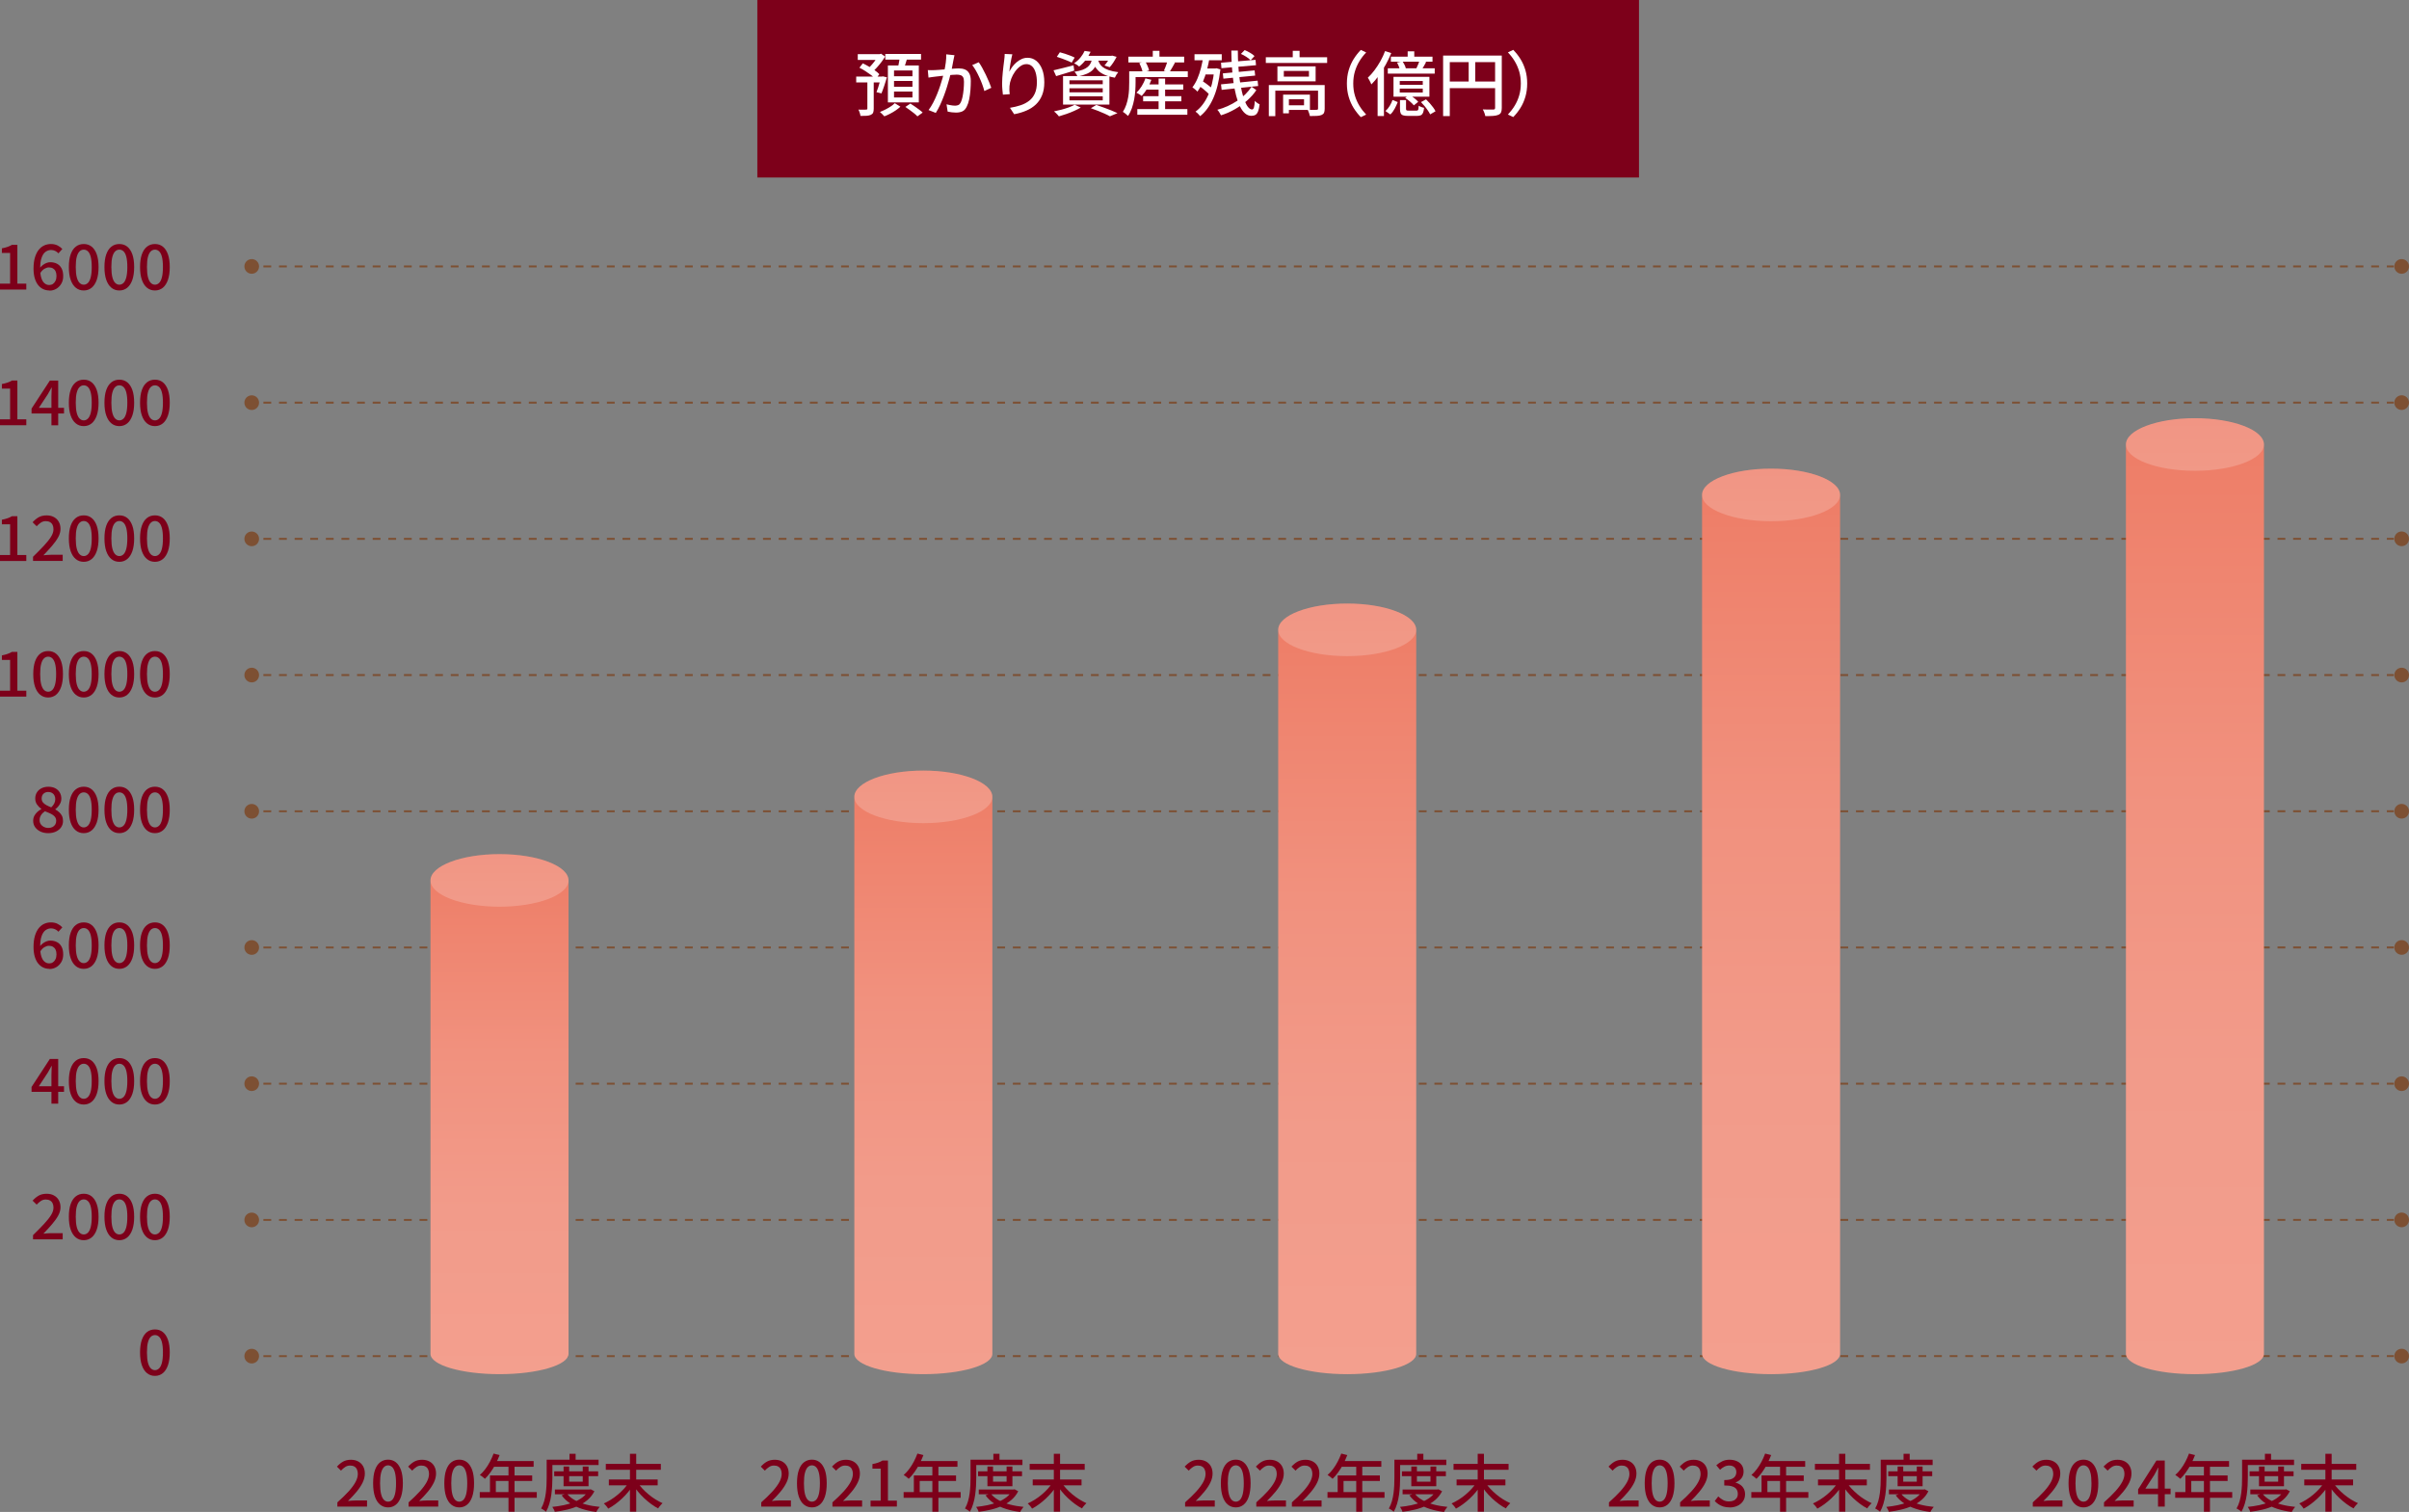 <?xml version="1.0" encoding="UTF-8"?>
<svg id="_レイヤー_2" data-name="レイヤー 2" xmlns="http://www.w3.org/2000/svg" xmlns:xlink="http://www.w3.org/1999/xlink" viewBox="0 0 617.16 387.32">
  <rect x="0" y="0" width="617.16" height="387.32" fill="#808080" stroke="none"/>
  <defs>
    <linearGradient id="linear-gradient" x1="562.32" y1="353.41" x2="562.32" y2="107.43" gradientUnits="userSpaceOnUse">
      <stop offset="0" stop-color="#f39f8e"/>
      <stop offset=".32" stop-color="#f29b8a"/>
      <stop offset=".62" stop-color="#f1917e"/>
      <stop offset=".93" stop-color="#ee806a"/>
      <stop offset="1" stop-color="#ee7b65"/>
    </linearGradient>
    <linearGradient id="linear-gradient-2" x1="127.97" y1="352.78" x2="127.97" y2="218.96" xlink:href="#linear-gradient"/>
    <linearGradient id="linear-gradient-3" x1="236.56" y1="352.9" x2="236.56" y2="197.58" xlink:href="#linear-gradient"/>
    <linearGradient id="linear-gradient-4" x1="345.14" y1="353.14" x2="345.14" y2="154.85" xlink:href="#linear-gradient"/>
    <linearGradient id="linear-gradient-5" x1="453.73" y1="353.34" x2="453.73" y2="120.34" xlink:href="#linear-gradient"/>
  </defs>
  <g id="_レイヤー_1-2" data-name="レイヤー 1">
    <g>
      <line x1="64.49" y1="68.25" x2="65.49" y2="68.25" fill="none" stroke="#7d5033" stroke-miterlimit="10" stroke-width=".5"/>
      <line x1="67.48" y1="68.25" x2="613.28" y2="68.25" fill="none" stroke="#7d5033" stroke-dasharray="2 2" stroke-miterlimit="10" stroke-width=".5"/>
      <line x1="614.28" y1="68.25" x2="615.28" y2="68.25" fill="none" stroke="#7d5033" stroke-miterlimit="10" stroke-width=".5"/>
      <path d="M64.49,70.13c-1.04,0-1.88-.84-1.88-1.88,0-1.04.84-1.88,1.88-1.88s1.88.84,1.88,1.88-.84,1.88-1.88,1.88Z" fill="#7d5033"/>
      <path d="M615.28,70.13c1.04,0,1.88-.84,1.88-1.88s-.84-1.88-1.88-1.88-1.88.84-1.88,1.88.84,1.88,1.88,1.88Z" fill="#7d5033"/>
    </g>
    <g>
      <line x1="64.49" y1="103.15" x2="65.49" y2="103.15" fill="none" stroke="#7d5033" stroke-miterlimit="10" stroke-width=".5"/>
      <line x1="67.48" y1="103.15" x2="613.28" y2="103.14" fill="none" stroke="#7d5033" stroke-dasharray="2 2" stroke-miterlimit="10" stroke-width=".5"/>
      <line x1="614.28" y1="103.14" x2="615.28" y2="103.14" fill="none" stroke="#7d5033" stroke-miterlimit="10" stroke-width=".5"/>
      <path d="M64.49,105.03c-1.04,0-1.88-.84-1.88-1.88,0-1.04.84-1.88,1.88-1.88,1.04,0,1.88.84,1.88,1.88s-.84,1.88-1.88,1.88Z" fill="#7d5033"/>
      <path d="M615.28,105.02c1.04,0,1.88-.84,1.88-1.88s-.84-1.88-1.88-1.88-1.88.84-1.88,1.88.84,1.88,1.88,1.88Z" fill="#7d5033"/>
    </g>
    <g>
      <line x1="64.49" y1="138.04" x2="65.49" y2="138.04" fill="none" stroke="#7d5033" stroke-miterlimit="10" stroke-width=".5"/>
      <line x1="67.48" y1="138.04" x2="613.28" y2="138.03" fill="none" stroke="#7d5033" stroke-dasharray="2 2" stroke-miterlimit="10" stroke-width=".5"/>
      <line x1="614.28" y1="138.03" x2="615.28" y2="138.03" fill="none" stroke="#7d5033" stroke-miterlimit="10" stroke-width=".5"/>
      <path d="M64.49,139.92c-1.04,0-1.88-.84-1.88-1.88,0-1.04.84-1.88,1.88-1.88s1.88.84,1.88,1.88-.84,1.88-1.88,1.88Z" fill="#7d5033"/>
      <path d="M615.28,139.91c1.04,0,1.88-.84,1.88-1.88s-.84-1.88-1.88-1.88-1.88.84-1.88,1.88.84,1.88,1.88,1.88Z" fill="#7d5033"/>
    </g>
    <g>
      <line x1="64.49" y1="172.93" x2="65.49" y2="172.93" fill="none" stroke="#7d5033" stroke-miterlimit="10" stroke-width=".5"/>
      <line x1="67.48" y1="172.93" x2="613.28" y2="172.93" fill="none" stroke="#7d5033" stroke-dasharray="2 2" stroke-miterlimit="10" stroke-width=".5"/>
      <line x1="614.28" y1="172.93" x2="615.28" y2="172.93" fill="none" stroke="#7d5033" stroke-miterlimit="10" stroke-width=".5"/>
      <path d="M64.49,174.81c-1.04,0-1.88-.84-1.88-1.88,0-1.04.84-1.88,1.88-1.88s1.88.84,1.88,1.88-.84,1.88-1.88,1.88Z" fill="#7d5033"/>
      <path d="M615.28,174.81c1.04,0,1.88-.84,1.88-1.88s-.84-1.88-1.88-1.88-1.88.84-1.88,1.88.84,1.88,1.88,1.88Z" fill="#7d5033"/>
    </g>
    <g>
      <line x1="64.49" y1="207.83" x2="65.49" y2="207.83" fill="none" stroke="#7d5033" stroke-miterlimit="10" stroke-width=".5"/>
      <line x1="67.48" y1="207.83" x2="613.28" y2="207.82" fill="none" stroke="#7d5033" stroke-dasharray="2 2" stroke-miterlimit="10" stroke-width=".5"/>
      <line x1="614.28" y1="207.82" x2="615.28" y2="207.82" fill="none" stroke="#7d5033" stroke-miterlimit="10" stroke-width=".5"/>
      <path d="M64.49,209.71c-1.04,0-1.88-.84-1.88-1.88,0-1.04.84-1.88,1.88-1.88s1.88.84,1.88,1.88-.84,1.88-1.88,1.88Z" fill="#7d5033"/>
      <path d="M615.28,209.7c1.04,0,1.88-.84,1.88-1.88s-.84-1.88-1.88-1.88-1.88.84-1.88,1.88.84,1.88,1.88,1.88Z" fill="#7d5033"/>
    </g>
    <g>
      <line x1="64.49" y1="242.72" x2="65.49" y2="242.72" fill="none" stroke="#7d5033" stroke-miterlimit="10" stroke-width=".5"/>
      <line x1="67.48" y1="242.72" x2="613.28" y2="242.71" fill="none" stroke="#7d5033" stroke-dasharray="2 2" stroke-miterlimit="10" stroke-width=".5"/>
      <line x1="614.28" y1="242.71" x2="615.28" y2="242.71" fill="none" stroke="#7d5033" stroke-miterlimit="10" stroke-width=".5"/>
      <path d="M64.49,244.6c-1.04,0-1.88-.84-1.88-1.88,0-1.04.84-1.88,1.88-1.88s1.88.84,1.88,1.88-.84,1.88-1.88,1.88Z" fill="#7d5033"/>
      <path d="M615.28,244.59c1.04,0,1.88-.84,1.88-1.88s-.84-1.88-1.88-1.88-1.88.84-1.88,1.88.84,1.88,1.88,1.88Z" fill="#7d5033"/>
    </g>
    <g>
      <line x1="64.49" y1="277.61" x2="65.49" y2="277.61" fill="none" stroke="#7d5033" stroke-miterlimit="10" stroke-width=".5"/>
      <line x1="67.48" y1="277.61" x2="613.28" y2="277.61" fill="none" stroke="#7d5033" stroke-dasharray="2 2" stroke-miterlimit="10" stroke-width=".5"/>
      <line x1="614.28" y1="277.61" x2="615.28" y2="277.61" fill="none" stroke="#7d5033" stroke-miterlimit="10" stroke-width=".5"/>
      <path d="M64.49,279.49c-1.04,0-1.88-.84-1.88-1.88,0-1.04.84-1.88,1.88-1.88s1.88.84,1.88,1.88-.84,1.88-1.88,1.88Z" fill="#7d5033"/>
      <path d="M615.28,279.49c1.04,0,1.88-.84,1.88-1.88s-.84-1.88-1.88-1.88c-1.04,0-1.88.84-1.88,1.88s.84,1.88,1.88,1.88Z" fill="#7d5033"/>
    </g>
    <g>
      <line x1="64.49" y1="312.51" x2="65.49" y2="312.51" fill="none" stroke="#7d5033" stroke-miterlimit="10" stroke-width=".5"/>
      <line x1="67.48" y1="312.51" x2="613.28" y2="312.5" fill="none" stroke="#7d5033" stroke-dasharray="2 2" stroke-miterlimit="10" stroke-width=".5"/>
      <line x1="614.28" y1="312.5" x2="615.28" y2="312.5" fill="none" stroke="#7d5033" stroke-miterlimit="10" stroke-width=".5"/>
      <path d="M64.49,314.39c-1.04,0-1.88-.84-1.88-1.88,0-1.04.84-1.88,1.88-1.88s1.88.84,1.88,1.88-.84,1.88-1.88,1.88Z" fill="#7d5033"/>
      <path d="M615.28,314.38c1.04,0,1.88-.84,1.88-1.88s-.84-1.88-1.88-1.88-1.88.84-1.88,1.88.84,1.88,1.88,1.88Z" fill="#7d5033"/>
    </g>
    <g>
      <line x1="64.49" y1="347.4" x2="65.49" y2="347.4" fill="none" stroke="#7d5033" stroke-miterlimit="10" stroke-width=".5"/>
      <line x1="67.48" y1="347.4" x2="613.28" y2="347.39" fill="none" stroke="#7d5033" stroke-dasharray="2 2" stroke-miterlimit="10" stroke-width=".5"/>
      <line x1="614.28" y1="347.39" x2="615.28" y2="347.39" fill="none" stroke="#7d5033" stroke-miterlimit="10" stroke-width=".5"/>
      <path d="M64.49,349.28c-1.04,0-1.88-.84-1.88-1.88,0-1.04.84-1.88,1.88-1.88,1.04,0,1.88.84,1.88,1.88s-.84,1.88-1.88,1.88Z" fill="#7d5033"/>
      <path d="M615.28,349.27c1.04,0,1.88-.84,1.88-1.88s-.84-1.88-1.88-1.88c-1.04,0-1.88.84-1.88,1.88s.84,1.88,1.88,1.88Z" fill="#7d5033"/>
    </g>
    <g>
      <path d="M0,74.18v-1.52h2.59v-7.87H.48v-1.17c.55-.11,1.04-.23,1.45-.38.41-.14.79-.32,1.13-.52h1.39v9.94h2.29v1.52H0Z" fill="#7d001a"/>
      <path d="M12.67,74.41c-.57,0-1.1-.11-1.59-.34-.5-.23-.93-.57-1.3-1.03-.37-.46-.66-1.04-.87-1.74-.21-.7-.32-1.52-.32-2.47,0-1.13.12-2.09.36-2.89.24-.79.57-1.45.98-1.96.42-.51.89-.88,1.42-1.12.53-.23,1.09-.35,1.68-.35.66,0,1.23.12,1.72.37.49.25.89.54,1.22.9l-1.01,1.12c-.21-.26-.49-.46-.82-.62s-.68-.24-1.04-.24c-.51,0-.98.15-1.41.45-.43.3-.77.8-1.02,1.5-.26.7-.38,1.65-.38,2.86,0,.95.1,1.73.29,2.34s.46,1.07.82,1.37c.35.3.76.45,1.23.45.34,0,.65-.09.93-.28.28-.19.5-.45.66-.8.17-.35.25-.76.25-1.24s-.08-.87-.23-1.19c-.15-.33-.38-.57-.66-.74s-.64-.26-1.06-.26c-.34,0-.71.11-1.11.34-.4.22-.78.61-1.13,1.17l-.08-1.34c.23-.31.5-.58.8-.8.3-.22.61-.4.94-.52.33-.12.63-.18.92-.18.66,0,1.24.13,1.74.39.5.26.89.65,1.17,1.18.28.52.42,1.18.42,1.97s-.16,1.41-.49,1.97c-.33.55-.75.99-1.28,1.3s-1.11.47-1.75.47Z" fill="#7d001a"/>
      <path d="M21.46,74.41c-.79,0-1.47-.23-2.04-.7-.57-.46-1.01-1.14-1.32-2.03-.31-.89-.46-1.98-.46-3.27s.15-2.37.46-3.25c.31-.87.75-1.54,1.32-1.98.57-.45,1.25-.67,2.04-.67s1.45.22,2.02.67c.56.45,1,1.11,1.31,1.98.31.88.46,1.96.46,3.25s-.15,2.38-.46,3.27c-.31.89-.75,1.57-1.31,2.03-.57.46-1.24.7-2.02.7ZM21.46,72.93c.39,0,.75-.15,1.06-.45.31-.3.55-.78.72-1.44.17-.66.26-1.54.26-2.64s-.09-1.97-.26-2.62c-.17-.65-.41-1.11-.72-1.4-.31-.29-.66-.43-1.06-.43s-.75.14-1.06.43c-.31.29-.55.75-.73,1.4-.18.65-.26,1.52-.26,2.62s.09,1.98.26,2.64c.18.66.42,1.14.73,1.44.31.3.66.45,1.06.45Z" fill="#7d001a"/>
      <path d="M30.58,74.41c-.79,0-1.47-.23-2.04-.7-.57-.46-1.01-1.14-1.32-2.03-.31-.89-.46-1.98-.46-3.27s.15-2.37.46-3.25c.31-.87.75-1.54,1.32-1.98.57-.45,1.25-.67,2.04-.67s1.45.22,2.02.67c.56.45,1,1.11,1.31,1.98.31.88.46,1.96.46,3.25s-.15,2.38-.46,3.27c-.31.89-.75,1.57-1.31,2.03-.57.46-1.24.7-2.02.7ZM30.58,72.93c.39,0,.75-.15,1.06-.45.31-.3.55-.78.72-1.44.17-.66.26-1.54.26-2.64s-.09-1.97-.26-2.62c-.17-.65-.41-1.11-.72-1.4-.31-.29-.66-.43-1.06-.43s-.75.14-1.06.43c-.31.29-.55.75-.73,1.4-.18.65-.26,1.52-.26,2.62s.09,1.98.26,2.64c.18.66.42,1.14.73,1.44.31.3.66.45,1.06.45Z" fill="#7d001a"/>
      <path d="M39.7,74.41c-.79,0-1.47-.23-2.04-.7-.57-.46-1.01-1.14-1.32-2.03-.31-.89-.46-1.98-.46-3.27s.15-2.37.46-3.25c.31-.87.75-1.54,1.32-1.98.57-.45,1.25-.67,2.04-.67s1.45.22,2.02.67c.56.45,1,1.11,1.31,1.98.31.88.46,1.96.46,3.25s-.15,2.38-.46,3.27c-.31.89-.75,1.57-1.31,2.03-.57.46-1.24.7-2.02.7ZM39.7,72.93c.39,0,.75-.15,1.06-.45.31-.3.55-.78.72-1.44.17-.66.26-1.54.26-2.64s-.09-1.97-.26-2.62c-.17-.65-.41-1.11-.72-1.4-.31-.29-.66-.43-1.06-.43s-.75.14-1.06.43c-.31.29-.55.75-.73,1.4-.18.65-.26,1.52-.26,2.62s.09,1.98.26,2.64c.18.66.42,1.14.73,1.44.31.3.66.45,1.06.45Z" fill="#7d001a"/>
      <path d="M0,108.94v-1.52h2.59v-7.87H.48v-1.17c.55-.11,1.04-.23,1.45-.38.41-.14.79-.32,1.13-.52h1.39v9.94h2.29v1.52H0Z" fill="#7d001a"/>
      <path d="M13.18,108.94v-7.36c0-.32.01-.71.03-1.16.02-.45.04-.83.05-1.14h-.06c-.15.28-.3.56-.46.84-.15.28-.32.57-.49.87l-2.3,3.49h6.45v1.44h-8.32v-1.25l4.69-7.18h2.14v11.46h-1.73Z" fill="#7d001a"/>
      <path d="M21.46,109.16c-.79,0-1.47-.23-2.04-.7-.57-.46-1.01-1.14-1.32-2.03-.31-.89-.46-1.98-.46-3.27s.15-2.37.46-3.25c.31-.87.75-1.54,1.32-1.98.57-.45,1.25-.67,2.04-.67s1.45.22,2.02.67c.56.45,1,1.11,1.31,1.98.31.88.46,1.96.46,3.25s-.15,2.38-.46,3.27c-.31.89-.75,1.57-1.31,2.03-.57.46-1.24.7-2.02.7ZM21.46,107.69c.39,0,.75-.15,1.06-.45.31-.3.55-.78.72-1.44.17-.66.26-1.54.26-2.64s-.09-1.97-.26-2.62c-.17-.65-.41-1.11-.72-1.4-.31-.29-.66-.43-1.06-.43s-.75.14-1.06.43c-.31.29-.55.75-.73,1.4-.18.65-.26,1.52-.26,2.62s.09,1.98.26,2.64c.18.66.42,1.14.73,1.44.31.3.66.45,1.06.45Z" fill="#7d001a"/>
      <path d="M30.58,109.16c-.79,0-1.47-.23-2.04-.7-.57-.46-1.01-1.14-1.32-2.03-.31-.89-.46-1.98-.46-3.27s.15-2.37.46-3.25c.31-.87.75-1.54,1.32-1.98.57-.45,1.25-.67,2.04-.67s1.45.22,2.02.67c.56.45,1,1.11,1.31,1.98.31.88.46,1.96.46,3.25s-.15,2.38-.46,3.27c-.31.89-.75,1.57-1.31,2.03-.57.46-1.24.7-2.02.7ZM30.58,107.69c.39,0,.75-.15,1.06-.45.31-.3.55-.78.72-1.44.17-.66.26-1.54.26-2.64s-.09-1.97-.26-2.62c-.17-.65-.41-1.11-.72-1.4-.31-.29-.66-.43-1.06-.43s-.75.14-1.06.43c-.31.29-.55.75-.73,1.4-.18.65-.26,1.52-.26,2.62s.09,1.98.26,2.64c.18.66.42,1.14.73,1.44.31.3.66.45,1.06.45Z" fill="#7d001a"/>
      <path d="M39.7,109.16c-.79,0-1.47-.23-2.04-.7-.57-.46-1.01-1.14-1.32-2.03-.31-.89-.46-1.98-.46-3.27s.15-2.37.46-3.25c.31-.87.75-1.54,1.32-1.98.57-.45,1.25-.67,2.04-.67s1.45.22,2.02.67c.56.45,1,1.11,1.31,1.98.31.88.46,1.96.46,3.25s-.15,2.38-.46,3.27c-.31.89-.75,1.57-1.31,2.03-.57.46-1.24.7-2.02.7ZM39.7,107.69c.39,0,.75-.15,1.06-.45.31-.3.55-.78.72-1.44.17-.66.26-1.54.26-2.64s-.09-1.97-.26-2.62c-.17-.65-.41-1.11-.72-1.4-.31-.29-.66-.43-1.06-.43s-.75.14-1.06.43c-.31.29-.55.75-.73,1.4-.18.65-.26,1.52-.26,2.62s.09,1.98.26,2.64c.18.66.42,1.14.73,1.44.31.3.66.45,1.06.45Z" fill="#7d001a"/>
      <path d="M0,143.7v-1.52h2.59v-7.87H.48v-1.17c.55-.11,1.04-.23,1.45-.38.41-.14.79-.32,1.13-.52h1.39v9.94h2.29v1.52H0Z" fill="#7d001a"/>
      <path d="M8.46,143.7v-1.07c1.1-1.08,2.04-2.03,2.82-2.87.78-.84,1.38-1.59,1.8-2.27s.62-1.31.62-1.91c0-.43-.07-.79-.22-1.1-.14-.31-.36-.55-.66-.72-.29-.17-.66-.26-1.11-.26s-.88.13-1.26.39c-.38.26-.74.57-1.06.92l-1.04-1.02c.5-.55,1.03-.99,1.59-1.3s1.23-.46,2.01-.46c.71,0,1.34.14,1.87.43.53.29.95.69,1.24,1.21.29.52.44,1.12.44,1.82s-.19,1.4-.58,2.11c-.39.71-.92,1.46-1.58,2.22-.66.77-1.4,1.58-2.22,2.43.31-.03.64-.06.98-.09s.66-.04.95-.04h3.01v1.58h-7.62Z" fill="#7d001a"/>
      <path d="M21.46,143.92c-.79,0-1.47-.23-2.04-.7-.57-.46-1.01-1.14-1.32-2.03-.31-.89-.46-1.98-.46-3.27s.15-2.37.46-3.25c.31-.87.75-1.54,1.32-1.98.57-.45,1.25-.67,2.04-.67s1.45.22,2.02.67c.56.45,1,1.11,1.31,1.98.31.88.46,1.96.46,3.25s-.15,2.38-.46,3.27c-.31.89-.75,1.57-1.31,2.03-.57.46-1.24.7-2.02.7ZM21.46,142.45c.39,0,.75-.15,1.06-.45.31-.3.55-.78.72-1.44.17-.66.26-1.54.26-2.64s-.09-1.97-.26-2.62c-.17-.65-.41-1.11-.72-1.4-.31-.29-.66-.43-1.06-.43s-.75.14-1.06.43c-.31.29-.55.75-.73,1.4-.18.65-.26,1.52-.26,2.62s.09,1.98.26,2.64c.18.66.42,1.14.73,1.44.31.3.66.45,1.06.45Z" fill="#7d001a"/>
      <path d="M30.58,143.92c-.79,0-1.47-.23-2.04-.7-.57-.46-1.01-1.14-1.32-2.03-.31-.89-.46-1.98-.46-3.27s.15-2.37.46-3.25c.31-.87.75-1.54,1.32-1.98.57-.45,1.25-.67,2.04-.67s1.45.22,2.02.67c.56.45,1,1.11,1.31,1.98.31.88.46,1.96.46,3.25s-.15,2.38-.46,3.27c-.31.89-.75,1.57-1.31,2.03-.57.46-1.24.7-2.02.7ZM30.58,142.45c.39,0,.75-.15,1.06-.45.31-.3.55-.78.72-1.44.17-.66.26-1.54.26-2.64s-.09-1.97-.26-2.62c-.17-.65-.41-1.11-.72-1.4-.31-.29-.66-.43-1.06-.43s-.75.14-1.06.43c-.31.29-.55.75-.73,1.4-.18.65-.26,1.52-.26,2.62s.09,1.98.26,2.64c.18.66.42,1.14.73,1.44.31.3.66.45,1.06.45Z" fill="#7d001a"/>
      <path d="M39.7,143.92c-.79,0-1.47-.23-2.04-.7-.57-.46-1.01-1.14-1.32-2.03-.31-.89-.46-1.98-.46-3.27s.15-2.37.46-3.25c.31-.87.75-1.54,1.32-1.98.57-.45,1.25-.67,2.04-.67s1.45.22,2.02.67c.56.45,1,1.11,1.31,1.98.31.88.46,1.96.46,3.25s-.15,2.38-.46,3.27c-.31.89-.75,1.57-1.31,2.03-.57.46-1.24.7-2.02.7ZM39.7,142.45c.39,0,.75-.15,1.06-.45.31-.3.55-.78.72-1.44.17-.66.26-1.54.26-2.64s-.09-1.97-.26-2.62c-.17-.65-.41-1.11-.72-1.4-.31-.29-.66-.43-1.06-.43s-.75.14-1.06.43c-.31.29-.55.75-.73,1.4-.18.65-.26,1.52-.26,2.62s.09,1.98.26,2.64c.18.66.42,1.14.73,1.44.31.3.66.45,1.06.45Z" fill="#7d001a"/>
      <path d="M0,178.45v-1.52h2.59v-7.87H.48v-1.17c.55-.11,1.04-.23,1.45-.38.41-.14.79-.32,1.13-.52h1.39v9.94h2.29v1.52H0Z" fill="#7d001a"/>
      <path d="M12.34,178.68c-.79,0-1.47-.23-2.04-.7-.57-.46-1.01-1.14-1.32-2.03-.31-.89-.46-1.98-.46-3.27s.15-2.37.46-3.25c.31-.87.75-1.54,1.32-1.98.57-.45,1.25-.67,2.04-.67s1.45.22,2.02.67c.56.45,1,1.11,1.31,1.98.31.88.46,1.96.46,3.25s-.15,2.38-.46,3.27c-.31.89-.75,1.57-1.31,2.03-.57.46-1.24.7-2.02.7ZM12.34,177.2c.39,0,.75-.15,1.06-.45.31-.3.55-.78.72-1.44.17-.66.26-1.54.26-2.64s-.09-1.97-.26-2.62c-.17-.65-.41-1.11-.72-1.4-.31-.29-.66-.43-1.06-.43s-.75.14-1.06.43c-.31.29-.55.75-.73,1.4-.18.65-.26,1.52-.26,2.62s.09,1.98.26,2.64c.18.66.42,1.14.73,1.44.31.3.66.45,1.06.45Z" fill="#7d001a"/>
      <path d="M21.46,178.68c-.79,0-1.47-.23-2.04-.7-.57-.46-1.01-1.14-1.32-2.03-.31-.89-.46-1.98-.46-3.27s.15-2.37.46-3.25c.31-.87.75-1.54,1.32-1.98.57-.45,1.25-.67,2.04-.67s1.45.22,2.02.67c.56.45,1,1.11,1.31,1.98.31.88.46,1.96.46,3.25s-.15,2.38-.46,3.27c-.31.89-.75,1.57-1.31,2.03-.57.46-1.24.7-2.02.7ZM21.46,177.2c.39,0,.75-.15,1.06-.45.31-.3.55-.78.72-1.44.17-.66.26-1.54.26-2.64s-.09-1.97-.26-2.62c-.17-.65-.41-1.11-.72-1.4-.31-.29-.66-.43-1.06-.43s-.75.14-1.06.43c-.31.29-.55.75-.73,1.4-.18.65-.26,1.52-.26,2.62s.09,1.98.26,2.64c.18.66.42,1.14.73,1.44.31.3.66.45,1.06.45Z" fill="#7d001a"/>
      <path d="M30.58,178.68c-.79,0-1.47-.23-2.04-.7-.57-.46-1.01-1.14-1.32-2.03-.31-.89-.46-1.98-.46-3.27s.15-2.37.46-3.25c.31-.87.75-1.54,1.32-1.98.57-.45,1.25-.67,2.04-.67s1.45.22,2.02.67c.56.45,1,1.11,1.31,1.98.31.88.46,1.96.46,3.25s-.15,2.38-.46,3.27c-.31.89-.75,1.57-1.31,2.03-.57.46-1.24.7-2.02.7ZM30.58,177.2c.39,0,.75-.15,1.06-.45.31-.3.55-.78.72-1.44.17-.66.26-1.54.26-2.64s-.09-1.97-.26-2.62c-.17-.65-.41-1.11-.72-1.4-.31-.29-.66-.43-1.06-.43s-.75.14-1.06.43c-.31.29-.55.75-.73,1.4-.18.65-.26,1.52-.26,2.62s.09,1.98.26,2.64c.18.66.42,1.14.73,1.44.31.3.66.45,1.06.45Z" fill="#7d001a"/>
      <path d="M39.7,178.68c-.79,0-1.47-.23-2.04-.7-.57-.46-1.01-1.14-1.32-2.03-.31-.89-.46-1.98-.46-3.27s.15-2.37.46-3.25c.31-.87.75-1.54,1.32-1.98.57-.45,1.25-.67,2.04-.67s1.45.22,2.02.67c.56.45,1,1.11,1.31,1.98.31.88.46,1.96.46,3.25s-.15,2.38-.46,3.27c-.31.89-.75,1.57-1.31,2.03-.57.46-1.24.7-2.02.7ZM39.7,177.2c.39,0,.75-.15,1.06-.45.31-.3.55-.78.72-1.44.17-.66.26-1.54.26-2.64s-.09-1.97-.26-2.62c-.17-.65-.41-1.11-.72-1.4-.31-.29-.66-.43-1.06-.43s-.75.14-1.06.43c-.31.29-.55.75-.73,1.4-.18.65-.26,1.52-.26,2.62s.09,1.98.26,2.64c.18.66.42,1.14.73,1.44.31.3.66.45,1.06.45Z" fill="#7d001a"/>
      <path d="M12.34,213.43c-.74,0-1.39-.14-1.97-.41-.58-.27-1.03-.65-1.37-1.12-.34-.47-.5-1.02-.5-1.62,0-.49.1-.93.3-1.3.2-.38.46-.71.78-1,.32-.29.66-.52,1.01-.7v-.06c-.43-.31-.79-.68-1.1-1.12-.31-.44-.46-.95-.46-1.55s.15-1.14.44-1.59c.29-.45.69-.8,1.2-1.05.51-.25,1.09-.37,1.74-.37s1.27.13,1.76.39c.49.26.87.62,1.14,1.08.27.46.41.99.41,1.6,0,.4-.08.76-.24,1.1-.16.34-.36.65-.59.91-.23.27-.47.49-.72.67v.06c.35.2.68.44.98.7.3.27.55.58.73.95.18.37.27.81.27,1.32,0,.58-.16,1.1-.47,1.57-.31.47-.76.84-1.33,1.12s-1.24.42-2.01.42ZM12.38,212.09c.39,0,.74-.07,1.05-.22.3-.15.54-.36.71-.63.17-.27.26-.59.26-.97,0-.33-.07-.62-.22-.86s-.36-.45-.62-.63c-.27-.18-.57-.35-.92-.5-.35-.16-.72-.31-1.13-.46-.41.27-.74.59-.99.98s-.38.82-.38,1.3c0,.39.1.74.3,1.04.2.3.47.53.81.7.34.17.73.26,1.15.26ZM13.12,206.83c.34-.32.6-.66.78-1.01.18-.35.26-.72.26-1.1,0-.35-.07-.67-.21-.94-.14-.28-.34-.5-.62-.66s-.6-.24-.98-.24c-.48,0-.88.15-1.2.44-.32.29-.48.7-.48,1.22,0,.42.11.76.34,1.03.23.27.53.51.9.7.37.2.77.38,1.21.55Z" fill="#7d001a"/>
      <path d="M21.46,213.43c-.79,0-1.47-.23-2.04-.7-.57-.46-1.01-1.14-1.32-2.03-.31-.89-.46-1.98-.46-3.27s.15-2.37.46-3.25c.31-.87.75-1.54,1.32-1.98.57-.45,1.25-.67,2.04-.67s1.45.22,2.02.67c.56.45,1,1.11,1.31,1.98.31.88.46,1.96.46,3.25s-.15,2.38-.46,3.27c-.31.89-.75,1.57-1.31,2.03-.57.46-1.24.7-2.02.7ZM21.46,211.96c.39,0,.75-.15,1.06-.45.31-.3.55-.78.72-1.44.17-.66.26-1.54.26-2.64s-.09-1.97-.26-2.62c-.17-.65-.41-1.11-.72-1.4-.31-.29-.66-.43-1.06-.43s-.75.14-1.06.43c-.31.29-.55.75-.73,1.4-.18.65-.26,1.52-.26,2.62s.09,1.98.26,2.64c.18.66.42,1.14.73,1.44.31.3.66.45,1.06.45Z" fill="#7d001a"/>
      <path d="M30.58,213.43c-.79,0-1.47-.23-2.04-.7-.57-.46-1.01-1.14-1.32-2.03-.31-.89-.46-1.98-.46-3.27s.15-2.37.46-3.25c.31-.87.75-1.54,1.32-1.98.57-.45,1.25-.67,2.04-.67s1.45.22,2.02.67c.56.45,1,1.11,1.31,1.98.31.88.46,1.96.46,3.25s-.15,2.38-.46,3.27c-.31.89-.75,1.57-1.31,2.03-.57.46-1.24.7-2.02.7ZM30.58,211.96c.39,0,.75-.15,1.06-.45.31-.3.55-.78.72-1.44.17-.66.26-1.54.26-2.64s-.09-1.97-.26-2.62c-.17-.65-.41-1.11-.72-1.4-.31-.29-.66-.43-1.06-.43s-.75.14-1.06.43c-.31.29-.55.75-.73,1.4-.18.65-.26,1.52-.26,2.62s.09,1.98.26,2.64c.18.66.42,1.14.73,1.44.31.3.66.45,1.06.45Z" fill="#7d001a"/>
      <path d="M39.7,213.43c-.79,0-1.47-.23-2.04-.7-.57-.46-1.01-1.14-1.32-2.03-.31-.89-.46-1.98-.46-3.27s.15-2.37.46-3.25c.31-.87.75-1.54,1.32-1.98.57-.45,1.25-.67,2.04-.67s1.45.22,2.02.67c.56.45,1,1.11,1.31,1.98.31.88.46,1.96.46,3.25s-.15,2.38-.46,3.27c-.31.89-.75,1.57-1.31,2.03-.57.46-1.24.7-2.02.7ZM39.7,211.96c.39,0,.75-.15,1.06-.45.31-.3.55-.78.72-1.44.17-.66.26-1.54.26-2.64s-.09-1.97-.26-2.62c-.17-.65-.41-1.11-.72-1.4-.31-.29-.66-.43-1.06-.43s-.75.14-1.06.43c-.31.29-.55.75-.73,1.4-.18.65-.26,1.52-.26,2.62s.09,1.98.26,2.64c.18.66.42,1.14.73,1.44.31.3.66.45,1.06.45Z" fill="#7d001a"/>
      <path d="M12.67,248.19c-.57,0-1.1-.11-1.59-.34-.5-.23-.93-.57-1.3-1.03-.37-.46-.66-1.04-.87-1.74-.21-.7-.32-1.52-.32-2.47,0-1.13.12-2.09.36-2.89.24-.79.57-1.45.98-1.96.42-.51.89-.88,1.42-1.12.53-.23,1.09-.35,1.68-.35.66,0,1.23.12,1.72.37.49.25.89.54,1.22.9l-1.01,1.12c-.21-.26-.49-.46-.82-.62s-.68-.24-1.04-.24c-.51,0-.98.15-1.41.45-.43.3-.77.8-1.02,1.5-.26.7-.38,1.65-.38,2.86,0,.95.1,1.73.29,2.34s.46,1.07.82,1.37c.35.3.76.45,1.23.45.34,0,.65-.09.93-.28.28-.19.5-.45.66-.8.17-.35.25-.76.25-1.24s-.08-.87-.23-1.19c-.15-.33-.38-.57-.66-.74s-.64-.26-1.06-.26c-.34,0-.71.11-1.11.34-.4.22-.78.61-1.13,1.17l-.08-1.34c.23-.31.5-.58.8-.8.3-.22.61-.4.94-.52.33-.12.63-.18.92-.18.66,0,1.24.13,1.74.39.5.26.89.65,1.17,1.18.28.52.42,1.18.42,1.97s-.16,1.41-.49,1.97c-.33.55-.75.99-1.28,1.3s-1.11.47-1.75.47Z" fill="#7d001a"/>
      <path d="M21.46,248.19c-.79,0-1.47-.23-2.04-.7-.57-.46-1.01-1.14-1.32-2.03-.31-.89-.46-1.98-.46-3.27s.15-2.37.46-3.25c.31-.87.75-1.54,1.32-1.98.57-.45,1.25-.67,2.04-.67s1.45.22,2.02.67c.56.45,1,1.11,1.31,1.98.31.88.46,1.96.46,3.25s-.15,2.38-.46,3.27c-.31.89-.75,1.57-1.31,2.03-.57.46-1.24.7-2.02.7ZM21.46,246.72c.39,0,.75-.15,1.06-.45.31-.3.55-.78.72-1.44.17-.66.26-1.54.26-2.64s-.09-1.97-.26-2.62c-.17-.65-.41-1.11-.72-1.4-.31-.29-.66-.43-1.06-.43s-.75.14-1.06.43c-.31.29-.55.75-.73,1.4-.18.65-.26,1.52-.26,2.62s.09,1.98.26,2.64c.18.66.42,1.14.73,1.44.31.3.66.45,1.06.45Z" fill="#7d001a"/>
      <path d="M30.58,248.19c-.79,0-1.47-.23-2.04-.7-.57-.46-1.01-1.14-1.32-2.03-.31-.89-.46-1.98-.46-3.27s.15-2.37.46-3.25c.31-.87.75-1.54,1.32-1.98.57-.45,1.25-.67,2.04-.67s1.45.22,2.02.67c.56.45,1,1.11,1.31,1.98.31.88.46,1.96.46,3.25s-.15,2.38-.46,3.27c-.31.89-.75,1.57-1.31,2.03-.57.46-1.24.7-2.02.7ZM30.58,246.72c.39,0,.75-.15,1.06-.45.31-.3.55-.78.72-1.44.17-.66.26-1.54.26-2.64s-.09-1.97-.26-2.62c-.17-.65-.41-1.11-.72-1.4-.31-.29-.66-.43-1.06-.43s-.75.14-1.06.43c-.31.29-.55.75-.73,1.4-.18.65-.26,1.52-.26,2.62s.09,1.98.26,2.64c.18.66.42,1.14.73,1.44.31.3.66.45,1.06.45Z" fill="#7d001a"/>
      <path d="M39.7,248.19c-.79,0-1.47-.23-2.04-.7-.57-.46-1.01-1.14-1.32-2.03-.31-.89-.46-1.98-.46-3.27s.15-2.37.46-3.25c.31-.87.75-1.54,1.32-1.98.57-.45,1.25-.67,2.04-.67s1.45.22,2.02.67c.56.45,1,1.11,1.31,1.98.31.88.46,1.96.46,3.25s-.15,2.38-.46,3.27c-.31.89-.75,1.57-1.31,2.03-.57.46-1.24.7-2.02.7ZM39.7,246.72c.39,0,.75-.15,1.06-.45.31-.3.55-.78.72-1.44.17-.66.26-1.54.26-2.64s-.09-1.97-.26-2.62c-.17-.65-.41-1.11-.72-1.4-.31-.29-.66-.43-1.06-.43s-.75.14-1.06.43c-.31.29-.55.75-.73,1.4-.18.65-.26,1.52-.26,2.62s.09,1.98.26,2.64c.18.66.42,1.14.73,1.44.31.3.66.45,1.06.45Z" fill="#7d001a"/>
      <path d="M13.18,282.72v-7.36c0-.32.01-.71.03-1.16.02-.45.04-.83.05-1.14h-.06c-.15.28-.3.56-.46.84-.15.28-.32.57-.49.87l-2.3,3.49h6.45v1.44h-8.32v-1.25l4.69-7.18h2.14v11.46h-1.73Z" fill="#7d001a"/>
      <path d="M21.46,282.95c-.79,0-1.47-.23-2.04-.7-.57-.46-1.01-1.14-1.32-2.03-.31-.89-.46-1.98-.46-3.27s.15-2.37.46-3.25c.31-.87.75-1.54,1.32-1.98.57-.45,1.25-.67,2.04-.67s1.45.22,2.02.67c.56.45,1,1.11,1.31,1.98.31.88.46,1.96.46,3.25s-.15,2.38-.46,3.27c-.31.89-.75,1.57-1.31,2.03-.57.46-1.24.7-2.02.7ZM21.46,281.48c.39,0,.75-.15,1.06-.45.31-.3.55-.78.72-1.44.17-.66.26-1.54.26-2.64s-.09-1.97-.26-2.62c-.17-.65-.41-1.11-.72-1.4-.31-.29-.66-.43-1.06-.43s-.75.14-1.06.43c-.31.29-.55.75-.73,1.4-.18.65-.26,1.52-.26,2.62s.09,1.98.26,2.64c.18.66.42,1.14.73,1.44.31.3.66.45,1.06.45Z" fill="#7d001a"/>
      <path d="M30.58,282.95c-.79,0-1.47-.23-2.04-.7-.57-.46-1.01-1.14-1.32-2.03-.31-.89-.46-1.98-.46-3.27s.15-2.37.46-3.25c.31-.87.75-1.54,1.32-1.98.57-.45,1.25-.67,2.04-.67s1.45.22,2.02.67c.56.45,1,1.11,1.31,1.98.31.88.46,1.96.46,3.25s-.15,2.38-.46,3.27c-.31.89-.75,1.57-1.31,2.03-.57.46-1.24.7-2.02.7ZM30.58,281.48c.39,0,.75-.15,1.06-.45.31-.3.55-.78.72-1.44.17-.66.26-1.54.26-2.64s-.09-1.97-.26-2.62c-.17-.65-.41-1.11-.72-1.4-.31-.29-.66-.43-1.06-.43s-.75.14-1.06.43c-.31.29-.55.75-.73,1.4-.18.65-.26,1.52-.26,2.62s.09,1.98.26,2.64c.18.66.42,1.14.73,1.44.31.3.66.45,1.06.45Z" fill="#7d001a"/>
      <path d="M39.7,282.95c-.79,0-1.47-.23-2.04-.7-.57-.46-1.01-1.14-1.32-2.03-.31-.89-.46-1.98-.46-3.27s.15-2.37.46-3.25c.31-.87.75-1.54,1.32-1.98.57-.45,1.25-.67,2.04-.67s1.45.22,2.02.67c.56.45,1,1.11,1.31,1.98.31.88.46,1.96.46,3.25s-.15,2.38-.46,3.27c-.31.89-.75,1.57-1.31,2.03-.57.46-1.24.7-2.02.7ZM39.7,281.48c.39,0,.75-.15,1.06-.45.31-.3.55-.78.72-1.44.17-.66.26-1.54.26-2.64s-.09-1.97-.26-2.62c-.17-.65-.41-1.11-.72-1.4-.31-.29-.66-.43-1.06-.43s-.75.14-1.06.43c-.31.29-.55.75-.73,1.4-.18.65-.26,1.52-.26,2.62s.09,1.98.26,2.64c.18.66.42,1.14.73,1.44.31.3.66.45,1.06.45Z" fill="#7d001a"/>
      <path d="M8.46,317.48v-1.07c1.1-1.08,2.04-2.03,2.82-2.87.78-.84,1.38-1.59,1.8-2.27s.62-1.31.62-1.91c0-.43-.07-.79-.22-1.1-.14-.31-.36-.55-.66-.72-.29-.17-.66-.26-1.11-.26s-.88.13-1.26.39c-.38.26-.74.57-1.06.92l-1.04-1.02c.5-.55,1.03-.99,1.59-1.3s1.23-.46,2.01-.46c.71,0,1.34.14,1.87.43.53.29.95.69,1.24,1.21.29.52.44,1.12.44,1.82s-.19,1.4-.58,2.11c-.39.71-.92,1.46-1.58,2.22-.66.77-1.4,1.58-2.22,2.43.31-.03.64-.06.98-.09s.66-.04.95-.04h3.01v1.58h-7.62Z" fill="#7d001a"/>
      <path d="M21.46,317.7c-.79,0-1.47-.23-2.04-.7-.57-.46-1.01-1.14-1.32-2.03-.31-.89-.46-1.98-.46-3.27s.15-2.37.46-3.25c.31-.87.75-1.54,1.32-1.98.57-.45,1.25-.67,2.04-.67s1.45.22,2.02.67c.56.45,1,1.11,1.31,1.98.31.88.46,1.96.46,3.25s-.15,2.38-.46,3.27c-.31.89-.75,1.57-1.31,2.03-.57.46-1.24.7-2.02.7ZM21.46,316.23c.39,0,.75-.15,1.06-.45.31-.3.55-.78.72-1.44.17-.66.26-1.54.26-2.64s-.09-1.97-.26-2.62c-.17-.65-.41-1.11-.72-1.4-.31-.29-.66-.43-1.06-.43s-.75.14-1.06.43c-.31.29-.55.75-.73,1.4-.18.65-.26,1.52-.26,2.62s.09,1.98.26,2.64c.18.66.42,1.14.73,1.44.31.3.66.45,1.06.45Z" fill="#7d001a"/>
      <path d="M30.58,317.7c-.79,0-1.47-.23-2.04-.7-.57-.46-1.01-1.14-1.32-2.03-.31-.89-.46-1.98-.46-3.27s.15-2.37.46-3.25c.31-.87.75-1.54,1.32-1.98.57-.45,1.25-.67,2.04-.67s1.45.22,2.02.67c.56.45,1,1.11,1.31,1.98.31.88.46,1.96.46,3.25s-.15,2.38-.46,3.27c-.31.89-.75,1.57-1.31,2.03-.57.46-1.24.7-2.02.7ZM30.58,316.23c.39,0,.75-.15,1.06-.45.31-.3.55-.78.72-1.44.17-.66.26-1.54.26-2.64s-.09-1.97-.26-2.62c-.17-.65-.41-1.11-.72-1.4-.31-.29-.66-.43-1.06-.43s-.75.14-1.06.43c-.31.29-.55.75-.73,1.4-.18.65-.26,1.52-.26,2.62s.09,1.98.26,2.64c.18.66.42,1.14.73,1.44.31.3.66.45,1.06.45Z" fill="#7d001a"/>
      <path d="M39.7,317.7c-.79,0-1.47-.23-2.04-.7-.57-.46-1.01-1.14-1.32-2.03-.31-.89-.46-1.98-.46-3.27s.15-2.37.46-3.25c.31-.87.75-1.54,1.32-1.98.57-.45,1.25-.67,2.04-.67s1.45.22,2.02.67c.56.45,1,1.11,1.31,1.98.31.88.46,1.96.46,3.25s-.15,2.38-.46,3.27c-.31.89-.75,1.57-1.31,2.03-.57.46-1.24.7-2.02.7ZM39.7,316.23c.39,0,.75-.15,1.06-.45.31-.3.55-.78.72-1.44.17-.66.26-1.54.26-2.64s-.09-1.97-.26-2.62c-.17-.65-.41-1.11-.72-1.4-.31-.29-.66-.43-1.06-.43s-.75.14-1.06.43c-.31.29-.55.75-.73,1.4-.18.65-.26,1.52-.26,2.62s.09,1.98.26,2.64c.18.66.42,1.14.73,1.44.31.3.66.45,1.06.45Z" fill="#7d001a"/>
      <path d="M39.7,352.46c-.79,0-1.47-.23-2.04-.7-.57-.46-1.01-1.14-1.32-2.03-.31-.89-.46-1.98-.46-3.27s.15-2.37.46-3.25c.31-.87.75-1.54,1.32-1.98.57-.45,1.25-.67,2.04-.67s1.45.22,2.02.67c.56.45,1,1.11,1.31,1.98.31.88.46,1.96.46,3.25s-.15,2.38-.46,3.27c-.31.89-.75,1.57-1.31,2.03-.57.46-1.24.7-2.02.7ZM39.7,350.99c.39,0,.75-.15,1.06-.45.31-.3.55-.78.72-1.44.17-.66.26-1.54.26-2.64s-.09-1.97-.26-2.62c-.17-.65-.41-1.11-.72-1.4-.31-.29-.66-.43-1.06-.43s-.75.14-1.06.43c-.31.29-.55.75-.73,1.4-.18.65-.26,1.52-.26,2.62s.09,1.98.26,2.64c.18.66.42,1.14.73,1.44.31.3.66.45,1.06.45Z" fill="#7d001a"/>
    </g>
    <g>
      <path d="M86.43,385.93v-1.07c1.16-1.03,2.13-1.98,2.91-2.84.78-.86,1.36-1.66,1.75-2.39.39-.74.58-1.42.58-2.06,0-.43-.07-.8-.22-1.13s-.36-.58-.66-.75c-.29-.18-.66-.26-1.11-.26s-.88.12-1.26.38c-.38.25-.74.56-1.06.92l-1.04-1.02c.5-.55,1.03-.99,1.59-1.3.56-.31,1.23-.46,2.01-.46.71,0,1.34.15,1.87.44.53.29.95.7,1.24,1.23s.44,1.15.44,1.86c0,.76-.19,1.52-.56,2.3-.37.77-.89,1.55-1.54,2.34-.65.78-1.39,1.58-2.22,2.38.31-.03.64-.06.98-.09s.66-.04.94-.04h2.96v1.58h-7.62Z" fill="#7d001a"/>
      <path d="M99.42,386.15c-.77,0-1.44-.23-2.02-.69s-1.02-1.14-1.34-2.06c-.31-.91-.47-2.05-.47-3.42s.16-2.5.47-3.39c.31-.9.76-1.57,1.34-2.01s1.25-.66,2.02-.66,1.43.22,2,.67c.56.45,1,1.12,1.32,2.01.31.89.47,2.02.47,3.38s-.16,2.5-.47,3.42c-.31.91-.75,1.6-1.32,2.06-.57.46-1.23.69-2,.69ZM99.42,384.68c.39,0,.75-.15,1.06-.46s.55-.81.72-1.5c.17-.69.26-1.6.26-2.73s-.09-2.03-.26-2.7c-.17-.67-.41-1.16-.72-1.46s-.66-.45-1.06-.45-.75.15-1.06.45c-.31.3-.55.78-.73,1.46s-.26,1.57-.26,2.7.09,2.04.26,2.73.42,1.19.73,1.5c.31.31.66.46,1.06.46Z" fill="#7d001a"/>
      <path d="M104.67,385.93v-1.07c1.16-1.03,2.13-1.98,2.91-2.84.78-.86,1.36-1.66,1.75-2.39.39-.74.58-1.42.58-2.06,0-.43-.07-.8-.22-1.13s-.36-.58-.66-.75c-.29-.18-.66-.26-1.11-.26s-.88.12-1.26.38c-.38.25-.74.56-1.06.92l-1.04-1.02c.5-.55,1.03-.99,1.59-1.3.56-.31,1.23-.46,2.01-.46.71,0,1.34.15,1.87.44.53.29.95.7,1.24,1.23s.44,1.15.44,1.86c0,.76-.19,1.52-.56,2.3-.37.77-.89,1.55-1.54,2.34-.65.78-1.39,1.58-2.22,2.38.31-.03.64-.06.98-.09s.66-.04.94-.04h2.96v1.58h-7.62Z" fill="#7d001a"/>
      <path d="M117.66,386.15c-.77,0-1.44-.23-2.02-.69s-1.02-1.14-1.34-2.06c-.31-.91-.47-2.05-.47-3.42s.16-2.5.47-3.39c.31-.9.76-1.57,1.34-2.01s1.25-.66,2.02-.66,1.43.22,2,.67c.56.45,1,1.12,1.32,2.01.31.89.47,2.02.47,3.38s-.16,2.5-.47,3.42c-.31.91-.75,1.6-1.32,2.06-.57.46-1.23.69-2,.69ZM117.66,384.68c.39,0,.75-.15,1.06-.46s.55-.81.72-1.5c.17-.69.26-1.6.26-2.73s-.09-2.03-.26-2.7c-.17-.67-.41-1.16-.72-1.46s-.66-.45-1.06-.45-.75.15-1.06.45c-.31.3-.55.78-.73,1.46s-.26,1.57-.26,2.7.09,2.04.26,2.73.42,1.19.73,1.5c.31.31.66.46,1.06.46Z" fill="#7d001a"/>
      <path d="M122.91,382.23h14.61v1.47h-14.61v-1.47ZM126.45,372.36l1.54.4c-.3.78-.65,1.54-1.04,2.3s-.82,1.45-1.28,2.09c-.46.64-.94,1.2-1.44,1.68-.1-.09-.22-.19-.38-.32-.15-.13-.31-.25-.48-.38-.17-.12-.31-.22-.44-.28.5-.44.97-.95,1.41-1.53.44-.58.83-1.21,1.19-1.89.36-.68.66-1.37.92-2.07ZM125.52,377.97h10.82v1.41h-9.31v3.6h-1.5v-5.01ZM126.45,374.28h10.26v1.46h-10.99l.74-1.46ZM130.27,375.03h1.55v12.24h-1.55v-12.24Z" fill="#7d001a"/>
      <path d="M140.06,373.94h1.46v4.58c0,.63-.02,1.32-.06,2.08-.04.76-.11,1.53-.22,2.32-.11.79-.28,1.56-.5,2.3-.22.75-.5,1.43-.86,2.05-.09-.08-.21-.18-.36-.3s-.31-.22-.47-.32c-.16-.1-.3-.17-.42-.22.33-.58.59-1.2.78-1.87.19-.67.33-1.36.42-2.07.09-.71.15-1.41.18-2.09.03-.68.04-1.31.04-1.89v-4.58ZM140.81,373.94h12.54v1.36h-12.54v-1.36ZM150.77,381.57h.3l.27-.06.94.5c-.44.85-1,1.58-1.7,2.18-.69.6-1.49,1.11-2.38,1.53s-1.85.75-2.87.99c-1.02.25-2.09.44-3.2.58-.04-.18-.13-.4-.26-.65-.13-.25-.25-.46-.37-.62,1.01-.1,2-.25,2.95-.45.95-.2,1.85-.47,2.67-.81s1.55-.75,2.18-1.24c.62-.49,1.11-1.07,1.45-1.74v-.21ZM141.98,376.92h11.26v1.22h-11.26v-1.22ZM142.16,381.57h9.01v1.22h-9.01v-1.22ZM145.21,382.57c.49.66,1.16,1.23,2,1.7.84.47,1.81.85,2.9,1.14,1.09.29,2.27.49,3.53.61-.1.11-.2.24-.32.4-.12.16-.22.32-.32.47-.1.15-.18.3-.24.44-1.31-.17-2.53-.43-3.65-.79s-2.12-.82-3.01-1.4-1.62-1.27-2.21-2.08l1.31-.48ZM144.38,375.67h1.44v3.89h3.47v-3.89h1.49v5.06h-6.4v-5.06ZM145.9,372.42h1.57v2.29h-1.57v-2.29Z" fill="#7d001a"/>
      <path d="M161.07,379.8l1.2.5c-.36.63-.79,1.25-1.29,1.85s-1.03,1.17-1.59,1.7c-.57.53-1.15,1.02-1.76,1.47-.61.45-1.21.83-1.81,1.15-.09-.14-.19-.29-.32-.46s-.26-.33-.41-.48c-.14-.16-.27-.29-.39-.39.6-.27,1.2-.59,1.82-.98s1.2-.81,1.77-1.29c.56-.47,1.08-.97,1.56-1.5.47-.52.88-1.05,1.22-1.58ZM155.2,375.01h14.1v1.5h-14.1v-1.5ZM155.98,379.01h12.51v1.49h-12.51v-1.49ZM161.39,372.42h1.6v14.83h-1.6v-14.83ZM163.31,379.72c.34.53.75,1.06,1.24,1.58.48.52,1.01,1.02,1.58,1.5.57.47,1.16.9,1.78,1.29.61.38,1.22.71,1.83.98-.12.11-.25.24-.39.39-.14.15-.28.32-.42.49-.13.17-.24.33-.33.46-.61-.32-1.22-.7-1.82-1.15-.61-.45-1.2-.94-1.78-1.49-.58-.54-1.11-1.11-1.6-1.71-.49-.6-.92-1.21-1.3-1.84l1.2-.5Z" fill="#7d001a"/>
    </g>
    <g>
      <path d="M195.02,385.93v-1.07c1.16-1.03,2.13-1.98,2.91-2.84.78-.86,1.36-1.66,1.75-2.39.39-.74.58-1.42.58-2.06,0-.43-.07-.8-.22-1.13s-.36-.58-.66-.75c-.29-.18-.66-.26-1.11-.26s-.88.12-1.26.38c-.38.25-.74.56-1.06.92l-1.04-1.02c.5-.55,1.03-.99,1.59-1.3.56-.31,1.23-.46,2.01-.46.71,0,1.34.15,1.87.44.53.29.95.7,1.24,1.23s.44,1.15.44,1.86c0,.76-.19,1.52-.56,2.3-.37.77-.89,1.55-1.54,2.34-.65.78-1.39,1.58-2.22,2.38.31-.03.64-.06.98-.09s.66-.04.94-.04h2.96v1.58h-7.62Z" fill="#7d001a"/>
      <path d="M208.01,386.15c-.77,0-1.44-.23-2.02-.69s-1.02-1.14-1.34-2.06c-.31-.91-.47-2.05-.47-3.42s.16-2.5.47-3.39c.31-.9.76-1.57,1.34-2.01s1.25-.66,2.02-.66,1.43.22,2,.67c.56.45,1,1.12,1.32,2.01.31.89.47,2.02.47,3.38s-.16,2.5-.47,3.42c-.31.91-.75,1.6-1.32,2.06-.57.46-1.23.69-2,.69ZM208.01,384.68c.39,0,.75-.15,1.06-.46s.55-.81.72-1.5c.17-.69.26-1.6.26-2.73s-.09-2.03-.26-2.7c-.17-.67-.41-1.16-.72-1.46s-.66-.45-1.06-.45-.75.15-1.06.45c-.31.3-.55.78-.73,1.46s-.26,1.57-.26,2.7.09,2.04.26,2.73.42,1.19.73,1.5c.31.31.66.46,1.06.46Z" fill="#7d001a"/>
      <path d="M213.26,385.93v-1.07c1.16-1.03,2.13-1.98,2.91-2.84.78-.86,1.36-1.66,1.75-2.39.39-.74.58-1.42.58-2.06,0-.43-.07-.8-.22-1.13s-.36-.58-.66-.75c-.29-.18-.66-.26-1.11-.26s-.88.12-1.26.38c-.38.25-.74.56-1.06.92l-1.04-1.02c.5-.55,1.03-.99,1.59-1.3.56-.31,1.23-.46,2.01-.46.71,0,1.34.15,1.87.44.53.29.95.7,1.24,1.23s.44,1.15.44,1.86c0,.76-.19,1.52-.56,2.3-.37.77-.89,1.55-1.54,2.34-.65.78-1.39,1.58-2.22,2.38.31-.03.64-.06.98-.09s.66-.04.94-.04h2.96v1.58h-7.62Z" fill="#7d001a"/>
      <path d="M223.03,385.93v-1.52h2.59v-8.19h-2.11v-1.17c.55-.1,1.04-.22,1.45-.37s.79-.33,1.13-.54h1.39v10.27h2.29v1.52h-6.74Z" fill="#7d001a"/>
      <path d="M231.5,382.23h14.61v1.47h-14.61v-1.47ZM235.03,372.36l1.54.4c-.3.78-.65,1.54-1.04,2.3s-.82,1.45-1.28,2.09c-.46.64-.94,1.2-1.44,1.68-.1-.09-.22-.19-.38-.32-.15-.13-.31-.25-.48-.38-.17-.12-.31-.22-.44-.28.5-.44.97-.95,1.41-1.53.44-.58.83-1.21,1.19-1.89.36-.68.66-1.37.92-2.07ZM234.11,377.97h10.82v1.41h-9.31v3.6h-1.5v-5.01ZM235.03,374.28h10.26v1.46h-10.99l.74-1.46ZM238.86,375.03h1.55v12.24h-1.55v-12.24Z" fill="#7d001a"/>
      <path d="M248.65,373.94h1.46v4.58c0,.63-.02,1.32-.06,2.08-.04.76-.11,1.53-.22,2.32-.11.79-.28,1.56-.5,2.3-.22.75-.5,1.43-.86,2.05-.09-.08-.21-.18-.36-.3s-.31-.22-.47-.32c-.16-.1-.3-.17-.42-.22.33-.58.59-1.2.78-1.87.19-.67.33-1.36.42-2.07.09-.71.15-1.41.18-2.09.03-.68.04-1.31.04-1.89v-4.58ZM249.4,373.94h12.54v1.36h-12.54v-1.36ZM259.35,381.57h.3l.27-.06.94.5c-.44.85-1,1.58-1.7,2.18-.69.6-1.49,1.11-2.38,1.53s-1.85.75-2.87.99c-1.02.25-2.09.44-3.2.58-.04-.18-.13-.4-.26-.65-.13-.25-.25-.46-.37-.62,1.01-.1,2-.25,2.95-.45.95-.2,1.85-.47,2.67-.81s1.55-.75,2.18-1.24c.62-.49,1.11-1.07,1.45-1.74v-.21ZM250.57,376.92h11.26v1.22h-11.26v-1.22ZM250.75,381.57h9.01v1.22h-9.01v-1.22ZM253.8,382.57c.49.66,1.16,1.23,2,1.7.84.47,1.81.85,2.9,1.14,1.09.29,2.27.49,3.53.61-.1.11-.2.24-.32.4-.12.16-.22.32-.32.47-.1.15-.18.3-.24.44-1.31-.17-2.53-.43-3.65-.79s-2.12-.82-3.01-1.4-1.62-1.27-2.21-2.08l1.31-.48ZM252.97,375.67h1.44v3.89h3.47v-3.89h1.49v5.06h-6.4v-5.06ZM254.49,372.42h1.57v2.29h-1.57v-2.29Z" fill="#7d001a"/>
      <path d="M269.66,379.8l1.2.5c-.36.63-.79,1.25-1.29,1.85s-1.03,1.17-1.59,1.7c-.57.53-1.15,1.02-1.76,1.47-.61.45-1.21.83-1.81,1.15-.09-.14-.19-.29-.32-.46s-.26-.33-.41-.48c-.14-.16-.27-.29-.39-.39.6-.27,1.2-.59,1.82-.98s1.2-.81,1.77-1.29c.56-.47,1.08-.97,1.56-1.5.47-.52.88-1.05,1.22-1.58ZM263.79,375.01h14.1v1.5h-14.1v-1.5ZM264.57,379.01h12.51v1.49h-12.51v-1.49ZM269.98,372.42h1.6v14.83h-1.6v-14.83ZM271.9,379.72c.34.53.75,1.06,1.24,1.58.48.52,1.01,1.02,1.58,1.5.57.47,1.16.9,1.78,1.29.61.38,1.22.71,1.83.98-.12.11-.25.24-.39.39-.14.15-.28.32-.42.49-.13.17-.24.33-.33.46-.61-.32-1.22-.7-1.82-1.15-.61-.45-1.2-.94-1.78-1.49-.58-.54-1.11-1.11-1.6-1.71-.49-.6-.92-1.21-1.3-1.84l1.2-.5Z" fill="#7d001a"/>
    </g>
    <g>
      <path d="M303.61,385.93v-1.07c1.16-1.03,2.13-1.98,2.91-2.84.78-.86,1.36-1.66,1.75-2.39.39-.74.58-1.42.58-2.06,0-.43-.07-.8-.22-1.13s-.36-.58-.66-.75c-.29-.18-.66-.26-1.11-.26s-.88.12-1.26.38c-.38.25-.74.56-1.06.92l-1.04-1.02c.5-.55,1.03-.99,1.59-1.3.56-.31,1.23-.46,2.01-.46.71,0,1.34.15,1.87.44.53.29.95.7,1.24,1.23s.44,1.15.44,1.86c0,.76-.19,1.52-.56,2.3-.37.77-.89,1.55-1.54,2.34-.65.78-1.39,1.58-2.22,2.38.31-.03.64-.06.98-.09s.66-.04.94-.04h2.96v1.58h-7.62Z" fill="#7d001a"/>
      <path d="M316.6,386.15c-.77,0-1.44-.23-2.02-.69s-1.02-1.14-1.34-2.06c-.31-.91-.47-2.05-.47-3.42s.16-2.5.47-3.39c.31-.9.76-1.57,1.34-2.01s1.25-.66,2.02-.66,1.43.22,2,.67c.56.45,1,1.12,1.32,2.01.31.89.47,2.02.47,3.38s-.16,2.5-.47,3.42c-.31.91-.75,1.6-1.32,2.06-.57.46-1.23.69-2,.69ZM316.6,384.68c.39,0,.75-.15,1.06-.46s.55-.81.72-1.5c.17-.69.26-1.6.26-2.73s-.09-2.03-.26-2.7c-.17-.67-.41-1.16-.72-1.46s-.66-.45-1.06-.45-.75.15-1.06.45c-.31.3-.55.78-.73,1.46s-.26,1.57-.26,2.7.09,2.04.26,2.73.42,1.19.73,1.5c.31.31.66.46,1.06.46Z" fill="#7d001a"/>
      <path d="M321.85,385.93v-1.07c1.16-1.03,2.13-1.98,2.91-2.84.78-.86,1.36-1.66,1.75-2.39.39-.74.58-1.42.58-2.06,0-.43-.07-.8-.22-1.13s-.36-.58-.66-.75c-.29-.18-.66-.26-1.11-.26s-.88.12-1.26.38c-.38.25-.74.56-1.06.92l-1.04-1.02c.5-.55,1.03-.99,1.59-1.3.56-.31,1.23-.46,2.01-.46.71,0,1.34.15,1.87.44.53.29.95.7,1.24,1.23s.44,1.15.44,1.86c0,.76-.19,1.52-.56,2.3-.37.77-.89,1.55-1.54,2.34-.65.78-1.39,1.58-2.22,2.38.31-.03.64-.06.98-.09s.66-.04.94-.04h2.96v1.58h-7.62Z" fill="#7d001a"/>
      <path d="M330.97,385.93v-1.07c1.16-1.03,2.13-1.98,2.91-2.84.78-.86,1.36-1.66,1.75-2.39.39-.74.58-1.42.58-2.06,0-.43-.07-.8-.22-1.13s-.36-.58-.66-.75c-.29-.18-.66-.26-1.11-.26s-.88.12-1.26.38c-.38.25-.74.56-1.06.92l-1.04-1.02c.5-.55,1.03-.99,1.59-1.3.56-.31,1.23-.46,2.01-.46.71,0,1.34.15,1.87.44.53.29.95.7,1.24,1.23s.44,1.15.44,1.86c0,.76-.19,1.52-.56,2.3-.37.77-.89,1.55-1.54,2.34-.65.78-1.39,1.58-2.22,2.38.31-.03.64-.06.98-.09s.66-.04.94-.04h2.96v1.58h-7.62Z" fill="#7d001a"/>
      <path d="M340.09,382.23h14.61v1.47h-14.61v-1.47ZM343.62,372.36l1.54.4c-.3.78-.65,1.54-1.04,2.3s-.82,1.45-1.28,2.09c-.46.64-.94,1.2-1.44,1.68-.1-.09-.22-.19-.38-.32-.15-.13-.31-.25-.48-.38-.17-.12-.31-.22-.44-.28.5-.44.97-.95,1.41-1.53.44-.58.83-1.21,1.19-1.89.36-.68.66-1.37.92-2.07ZM342.69,377.97h10.82v1.41h-9.31v3.6h-1.5v-5.01ZM343.62,374.28h10.26v1.46h-10.99l.74-1.46ZM347.45,375.03h1.55v12.24h-1.55v-12.24Z" fill="#7d001a"/>
      <path d="M357.24,373.94h1.46v4.58c0,.63-.02,1.32-.06,2.08-.04.76-.11,1.53-.22,2.32-.11.79-.28,1.56-.5,2.3-.22.75-.5,1.43-.86,2.05-.09-.08-.21-.18-.36-.3s-.31-.22-.47-.32c-.16-.1-.3-.17-.42-.22.33-.58.59-1.2.78-1.87.19-.67.33-1.36.42-2.07.09-.71.15-1.41.18-2.09.03-.68.04-1.31.04-1.89v-4.58ZM357.99,373.94h12.54v1.36h-12.54v-1.36ZM367.94,381.57h.3l.27-.06.94.5c-.44.85-1,1.58-1.7,2.18-.69.6-1.49,1.11-2.38,1.53s-1.85.75-2.87.99c-1.02.25-2.09.44-3.2.58-.04-.18-.13-.4-.26-.65-.13-.25-.25-.46-.37-.62,1.01-.1,2-.25,2.95-.45.95-.2,1.85-.47,2.67-.81.83-.34,1.55-.75,2.18-1.24.62-.49,1.11-1.07,1.45-1.74v-.21ZM359.16,376.92h11.26v1.22h-11.26v-1.22ZM359.33,381.57h9.01v1.22h-9.01v-1.22ZM362.39,382.57c.49.66,1.16,1.23,2,1.7.84.47,1.81.85,2.9,1.14,1.09.29,2.27.49,3.53.61-.1.11-.2.24-.32.4-.12.16-.22.32-.32.47-.1.15-.18.3-.24.44-1.31-.17-2.53-.43-3.65-.79s-2.12-.82-3.01-1.4c-.89-.58-1.62-1.27-2.21-2.08l1.31-.48ZM361.56,375.67h1.44v3.89h3.47v-3.89h1.49v5.06h-6.4v-5.06ZM363.08,372.42h1.57v2.29h-1.57v-2.29Z" fill="#7d001a"/>
      <path d="M378.25,379.8l1.2.5c-.36.63-.79,1.25-1.29,1.85s-1.03,1.17-1.59,1.7-1.15,1.02-1.76,1.47c-.61.45-1.21.83-1.81,1.15-.09-.14-.19-.29-.32-.46s-.26-.33-.41-.48c-.14-.16-.27-.29-.39-.39.6-.27,1.2-.59,1.82-.98s1.2-.81,1.77-1.29c.56-.47,1.08-.97,1.56-1.5s.88-1.05,1.22-1.58ZM372.38,375.01h14.1v1.5h-14.1v-1.5ZM373.16,379.01h12.51v1.49h-12.51v-1.49ZM378.57,372.42h1.6v14.83h-1.6v-14.83ZM380.49,379.72c.34.53.75,1.06,1.24,1.58s1.01,1.02,1.58,1.5,1.16.9,1.78,1.29c.61.38,1.22.71,1.83.98-.12.11-.25.24-.39.39-.14.15-.28.32-.42.49-.13.17-.24.33-.33.46-.61-.32-1.22-.7-1.82-1.15-.61-.45-1.2-.94-1.78-1.49s-1.11-1.11-1.6-1.71c-.49-.6-.92-1.21-1.3-1.84l1.2-.5Z" fill="#7d001a"/>
    </g>
    <g>
      <g>
        <path d="M520.78,385.93v-1.07c1.16-1.03,2.13-1.98,2.91-2.84s1.36-1.66,1.75-2.39c.39-.74.58-1.42.58-2.06,0-.43-.07-.8-.22-1.13-.14-.33-.36-.58-.66-.75s-.66-.26-1.11-.26-.88.12-1.26.38-.74.56-1.06.92l-1.04-1.02c.5-.55,1.03-.99,1.59-1.3s1.23-.46,2.01-.46c.71,0,1.34.15,1.87.44.53.29.95.7,1.24,1.23.29.53.44,1.15.44,1.86,0,.76-.19,1.52-.56,2.3s-.89,1.55-1.54,2.34-1.39,1.58-2.22,2.38c.31-.03.64-.06.98-.09s.66-.04.94-.04h2.96v1.58h-7.62Z" fill="#7d001a"/>
        <path d="M533.77,386.15c-.77,0-1.44-.23-2.02-.69s-1.02-1.14-1.34-2.06c-.31-.91-.47-2.05-.47-3.42s.16-2.5.47-3.39c.31-.9.76-1.57,1.34-2.01s1.25-.66,2.02-.66,1.43.22,2,.67c.56.45,1,1.12,1.32,2.01s.47,2.02.47,3.38-.16,2.5-.47,3.42c-.31.91-.75,1.6-1.32,2.06-.57.46-1.23.69-2,.69ZM533.77,384.68c.39,0,.75-.15,1.06-.46s.55-.81.72-1.5.26-1.6.26-2.73-.08-2.03-.26-2.7-.41-1.16-.72-1.46-.66-.45-1.06-.45-.75.15-1.06.45-.55.78-.73,1.46-.26,1.57-.26,2.7.09,2.04.26,2.73.42,1.19.73,1.5.66.46,1.06.46Z" fill="#7d001a"/>
        <path d="M539.02,385.93v-1.07c1.16-1.03,2.13-1.98,2.91-2.84.78-.86,1.36-1.66,1.75-2.39.39-.74.58-1.42.58-2.06,0-.43-.07-.8-.22-1.13-.14-.33-.36-.58-.66-.75-.29-.18-.66-.26-1.11-.26s-.88.12-1.26.38c-.38.25-.74.56-1.06.92l-1.04-1.02c.5-.55,1.03-.99,1.59-1.3.56-.31,1.23-.46,2.01-.46.71,0,1.34.15,1.87.44.53.29.95.7,1.24,1.23.29.53.44,1.15.44,1.86,0,.76-.19,1.52-.56,2.3-.37.77-.89,1.55-1.54,2.34-.65.78-1.39,1.58-2.22,2.38.31-.03.64-.06.98-.09s.66-.04.94-.04h2.96v1.58h-7.62Z" fill="#7d001a"/>
        <path d="M552.86,385.93v-7.68c0-.32.01-.7.03-1.14.02-.44.04-.82.05-1.14h-.06c-.15.3-.3.6-.46.91-.15.31-.32.61-.49.91l-2.3,3.54h6.45v1.44h-8.32v-1.23l4.69-7.39h2.14v11.79h-1.73Z" fill="#7d001a"/>
        <path d="M557.26,382.23h14.61v1.47h-14.61v-1.47ZM560.8,372.36l1.54.4c-.3.78-.65,1.54-1.04,2.3s-.82,1.45-1.28,2.09c-.46.64-.94,1.2-1.44,1.68-.1-.09-.22-.19-.38-.32-.16-.13-.32-.25-.48-.38-.17-.12-.31-.22-.44-.28.5-.44.97-.95,1.41-1.53.44-.58.83-1.21,1.19-1.89.36-.68.66-1.37.92-2.07ZM559.87,377.97h10.82v1.41h-9.31v3.6h-1.5v-5.01ZM560.8,374.28h10.26v1.46h-10.99l.74-1.46ZM564.62,375.03h1.55v12.24h-1.55v-12.24Z" fill="#7d001a"/>
        <path d="M574.41,373.94h1.46v4.58c0,.63-.02,1.32-.06,2.08-.04.76-.11,1.53-.22,2.32s-.28,1.56-.5,2.3c-.22.75-.5,1.43-.86,2.05-.09-.08-.21-.18-.36-.3-.16-.11-.31-.22-.47-.32-.16-.1-.3-.17-.42-.22.33-.58.59-1.2.78-1.87.19-.67.33-1.36.42-2.07.09-.71.15-1.41.18-2.09.03-.68.04-1.31.04-1.89v-4.58ZM575.17,373.94h12.54v1.36h-12.54v-1.36ZM585.12,381.57h.3l.27-.06.94.5c-.44.85-1,1.58-1.7,2.18-.69.6-1.49,1.11-2.38,1.53s-1.85.75-2.87.99c-1.02.25-2.09.44-3.2.58-.04-.18-.13-.4-.26-.65-.13-.25-.25-.46-.37-.62,1.01-.1,2-.25,2.95-.45.95-.2,1.84-.47,2.67-.81.83-.34,1.55-.75,2.18-1.24.62-.49,1.11-1.07,1.45-1.74v-.21ZM576.33,376.92h11.26v1.22h-11.26v-1.22ZM576.51,381.57h9.01v1.22h-9.01v-1.22ZM579.57,382.57c.49.66,1.16,1.23,2,1.7.84.47,1.81.85,2.9,1.14s2.27.49,3.53.61c-.1.11-.2.24-.32.4-.12.16-.22.32-.32.47-.1.15-.18.3-.24.44-1.31-.17-2.53-.43-3.65-.79s-2.12-.82-3.01-1.4c-.89-.58-1.62-1.27-2.21-2.08l1.31-.48ZM578.73,375.67h1.44v3.89h3.47v-3.89h1.49v5.06h-6.4v-5.06ZM580.25,372.42h1.57v2.29h-1.57v-2.29Z" fill="#7d001a"/>
        <path d="M595.42,379.8l1.2.5c-.36.63-.79,1.25-1.29,1.85s-1.03,1.17-1.59,1.7c-.57.53-1.15,1.02-1.76,1.47-.61.45-1.21.83-1.81,1.15-.09-.14-.19-.29-.32-.46s-.26-.33-.41-.48c-.14-.16-.28-.29-.39-.39.6-.27,1.2-.59,1.82-.98s1.2-.81,1.77-1.29,1.08-.97,1.56-1.5c.47-.52.88-1.05,1.22-1.58ZM589.55,375.01h14.1v1.5h-14.1v-1.5ZM590.33,379.01h12.51v1.49h-12.51v-1.49ZM595.74,372.42h1.6v14.83h-1.6v-14.83ZM597.66,379.72c.34.53.75,1.06,1.24,1.58.48.52,1.01,1.02,1.58,1.5.57.47,1.16.9,1.78,1.29s1.22.71,1.83.98c-.12.11-.25.24-.39.39-.14.15-.28.32-.42.49-.13.17-.24.33-.33.46-.61-.32-1.22-.7-1.82-1.15s-1.2-.94-1.78-1.49c-.58-.54-1.11-1.11-1.6-1.71s-.92-1.21-1.3-1.84l1.2-.5Z" fill="#7d001a"/>
      </g>
      <g>
        <path d="M580,113.86c0-3.71-7.92-6.73-17.68-6.73s-17.68,3.02-17.68,6.73h0v232.97c0,2.86,7.91,5.19,17.68,5.19s17.68-2.33,17.68-5.19V113.86h0,0Z" fill="url(#linear-gradient)"/>
        <path d="M580,113.86c0,3.73-7.92,6.74-17.68,6.74s-17.68-3.01-17.68-6.74,7.91-6.73,17.68-6.73,17.68,3.02,17.68,6.73Z" fill="#fff" opacity=".2"/>
      </g>
    </g>
    <g>
      <rect x="194.02" width="225.87" height="45.47" fill="#7d001a"/>
      <g>
        <path d="M219.35,19.61h6.86v1.51h-6.86v-1.51ZM219.75,13.87h5.81v1.48h-5.81v-1.48ZM222.2,20.4h1.64v7.43c0,.43-.05.77-.15,1.02s-.3.43-.6.57c-.29.13-.65.21-1.07.24-.43.03-.95.04-1.58.04-.02-.24-.09-.51-.19-.82-.1-.31-.21-.57-.33-.8.43.01.83.02,1.21.02s.62,0,.74-.02c.13,0,.22-.02.27-.05.05-.04.07-.11.07-.22v-7.42ZM220.18,17.34l.86-1.12c.5.24,1.03.52,1.57.84.55.32,1.06.65,1.53.98.47.34.85.66,1.14.97l-.94,1.24c-.29-.3-.66-.63-1.12-.98-.46-.35-.96-.7-1.49-1.04-.53-.34-1.05-.64-1.56-.89ZM225.04,13.87h.36l.32-.11,1.04.74c-.29.47-.62.95-.99,1.44-.37.49-.76.96-1.15,1.39-.4.44-.79.82-1.17,1.14-.11-.16-.26-.33-.45-.52-.19-.19-.36-.35-.5-.49.31-.29.63-.62.95-1,.32-.38.63-.77.91-1.18.28-.41.51-.78.68-1.12v-.31ZM225.72,19.61h.23l.23-.05,1.04.25c-.22.72-.45,1.46-.7,2.21s-.49,1.38-.7,1.9l-1.28-.31c.13-.31.27-.68.41-1.12.14-.43.27-.88.4-1.34.13-.46.25-.9.36-1.32v-.22ZM229.23,26.43l1.44.9c-.32.31-.72.62-1.18.94-.46.31-.94.6-1.45.86-.5.26-1,.49-1.48.67-.13-.16-.31-.35-.54-.57-.23-.22-.43-.41-.59-.55.47-.18.94-.39,1.43-.64.49-.25.94-.51,1.36-.79.42-.28.76-.55,1.01-.82ZM226.8,13.82h9.16v1.46h-9.16v-1.46ZM227.47,16.77h7.92v9.47h-7.92v-9.47ZM229.04,18.05v1.48h4.72v-1.48h-4.72ZM229.04,20.73v1.51h4.72v-1.51h-4.72ZM229.04,23.45v1.51h4.72v-1.51h-4.72ZM230.51,14.57l1.94.23c-.16.54-.32,1.07-.49,1.6-.17.53-.32.98-.47,1.37l-1.51-.29c.07-.28.14-.58.22-.93.07-.34.13-.69.19-1.04.05-.35.09-.67.12-.95ZM231.95,27.39l1.28-.86c.35.22.72.46,1.12.74.4.28.78.55,1.14.82.37.27.66.52.89.75l-1.35.97c-.2-.23-.48-.48-.83-.77s-.72-.57-1.12-.85-.77-.55-1.13-.79Z" fill="#fff"/>
        <path d="M237.69,17.96c.3.01.59.02.87.02s.57,0,.87-.02c.29-.01.64-.03,1.06-.06.42-.03.87-.07,1.36-.11.49-.04.97-.08,1.46-.13.49-.04.93-.07,1.34-.1.41-.02.74-.04.99-.04.59,0,1.11.09,1.57.28.46.19.82.51,1.09.98s.41,1.12.41,1.96c0,.71-.03,1.47-.09,2.29-.06.82-.17,1.61-.31,2.36-.15.75-.36,1.38-.62,1.88-.29.62-.66,1.04-1.12,1.25s-1.01.32-1.65.32c-.34,0-.7-.02-1.1-.07s-.74-.11-1.04-.18l-.29-1.87c.24.06.5.12.78.18.28.06.55.11.8.13.25.03.46.04.61.04.32,0,.61-.06.85-.17.25-.11.45-.34.62-.69.18-.37.33-.85.45-1.44s.21-1.22.27-1.89.09-1.32.09-1.94c0-.53-.08-.92-.23-1.17-.15-.25-.36-.42-.64-.51-.28-.09-.6-.14-.97-.14-.29,0-.68.02-1.18.06s-1.03.09-1.59.15c-.56.06-1.09.12-1.57.17-.48.05-.86.1-1.13.13-.23.02-.52.06-.87.11s-.66.1-.91.14l-.18-1.94ZM244.53,14.12c-.04.18-.08.38-.13.61-.05.23-.09.44-.13.63-.05.24-.1.54-.17.89-.07.35-.14.72-.21,1.1-.07.38-.15.74-.23,1.09-.12.5-.27,1.09-.45,1.75s-.39,1.37-.62,2.12-.5,1.51-.79,2.29c-.29.77-.61,1.53-.95,2.27-.34.74-.71,1.42-1.11,2.06l-1.85-.74c.42-.56.81-1.19,1.17-1.88.36-.69.69-1.4.99-2.14.3-.74.57-1.47.81-2.19.24-.72.45-1.39.62-2.01.17-.62.31-1.15.4-1.59.17-.77.3-1.54.41-2.3.1-.77.15-1.49.13-2.16l2.11.22ZM250.74,15.94c.28.37.57.84.88,1.4.31.56.62,1.16.93,1.8s.58,1.25.83,1.84c.25.59.44,1.09.58,1.51l-1.78.83c-.12-.48-.29-1.02-.51-1.63-.22-.61-.47-1.22-.76-1.84-.28-.62-.58-1.21-.9-1.77-.32-.56-.63-1.03-.94-1.41l1.67-.72Z" fill="#fff"/>
        <path d="M259.35,13.92c-.07.28-.15.61-.23,1-.08.39-.16.79-.23,1.21-.07.42-.13.83-.19,1.21-.05.39-.09.73-.12,1.02.2-.41.46-.82.76-1.24.31-.42.66-.8,1.07-1.15.41-.35.85-.63,1.33-.85.48-.22.99-.32,1.53-.32.82,0,1.54.25,2.19.76.64.51,1.15,1.23,1.52,2.17.37.94.56,2.05.56,3.35s-.19,2.34-.56,3.28c-.37.94-.9,1.73-1.58,2.38-.68.65-1.5,1.18-2.45,1.59-.95.41-1.99.72-3.13.93l-1.08-1.64c.98-.16,1.9-.38,2.74-.66.84-.28,1.57-.67,2.2-1.16s1.11-1.12,1.45-1.89c.34-.77.51-1.71.51-2.83,0-.94-.1-1.75-.31-2.45-.2-.7-.5-1.24-.9-1.62s-.88-.58-1.46-.58-1.08.18-1.58.54-.96.82-1.36,1.39c-.4.56-.73,1.17-.97,1.82-.25.65-.39,1.27-.44,1.87-.02.3-.03.61-.03.94,0,.32.04.7.1,1.13l-1.76.13c-.04-.34-.08-.76-.13-1.27-.05-.51-.07-1.06-.07-1.65,0-.43.02-.9.05-1.4s.08-1.01.13-1.53c.05-.52.1-1.03.17-1.52s.12-.94.17-1.35c.05-.31.08-.61.1-.9s.03-.56.04-.81l1.96.09Z" fill="#fff"/>
        <path d="M269.9,18.01c.66-.14,1.45-.33,2.36-.57.91-.23,1.84-.47,2.77-.71l.18,1.35c-.8.25-1.61.5-2.42.75-.81.25-1.55.47-2.22.67l-.67-1.49ZM275.31,26.83l1.57.72c-.49.29-1.06.58-1.69.86-.64.29-1.29.55-1.97.78-.68.23-1.32.44-1.94.62-.08-.12-.2-.26-.35-.42s-.31-.32-.47-.48c-.16-.16-.31-.28-.44-.38.62-.12,1.26-.27,1.92-.44.65-.17,1.27-.37,1.86-.58.59-.22,1.09-.44,1.51-.68ZM270.76,14.54l.76-1.15c.41.1.85.22,1.32.38.47.16.93.32,1.37.49.44.17.81.33,1.11.49l-.77,1.3c-.28-.16-.63-.32-1.07-.5s-.89-.36-1.37-.53c-.47-.17-.92-.33-1.34-.46ZM272.34,19.49h11.88v7.31h-11.88v-7.31ZM273.98,20.57v1.01h8.53v-1.01h-8.53ZM273.98,22.62v1.03h8.53v-1.03h-8.53ZM273.98,24.67v1.04h8.53v-1.04h-8.53ZM277.87,13.04l1.53.23c-.32.68-.72,1.35-1.2,2s-1.05,1.24-1.74,1.78c-.16-.16-.36-.31-.61-.47-.25-.16-.48-.28-.68-.36.67-.46,1.23-.97,1.68-1.54.45-.57.79-1.12,1.02-1.65ZM279.81,14.79h1.53c-.1.65-.25,1.22-.46,1.73s-.51.95-.89,1.35c-.38.4-.89.74-1.53,1.02-.64.28-1.44.52-2.41.71-.06-.18-.17-.39-.33-.63-.16-.24-.31-.44-.46-.59.85-.13,1.55-.3,2.11-.51.55-.21.99-.46,1.32-.75s.58-.62.76-1.01c.17-.38.3-.82.37-1.31ZM277.74,14.3h7.09v1.24h-8.06l.97-1.24ZM279.45,27.73l1.4-.85c.65.22,1.31.45,1.98.69.67.25,1.31.49,1.91.73.6.24,1.12.47,1.55.68l-1.94.81c-.36-.21-.8-.42-1.32-.66-.52-.23-1.09-.47-1.7-.72-.61-.25-1.24-.48-1.87-.69ZM281.27,15.17c.08.36.22.71.4,1.05.18.34.45.66.82.95.37.29.87.55,1.51.78.64.23,1.47.41,2.48.54-.14.17-.3.39-.48.67-.17.28-.3.52-.39.74-1.08-.19-1.97-.45-2.66-.76-.7-.32-1.25-.68-1.65-1.1-.4-.41-.71-.85-.92-1.31-.21-.46-.38-.93-.5-1.41l1.39-.14ZM284.4,14.3h.27l.27-.05,1.12.31c-.24.48-.52.96-.83,1.44-.31.48-.62.88-.94,1.21l-1.33-.43c.26-.29.53-.64.8-1.05.27-.41.48-.81.64-1.2v-.22Z" fill="#fff"/>
        <path d="M289.28,18.26h1.64v2.88c0,.61-.02,1.29-.07,2.02-.05.74-.14,1.49-.28,2.27-.14.77-.34,1.53-.59,2.27-.26.74-.59,1.41-1,2.01-.08-.1-.21-.22-.38-.36-.17-.14-.34-.28-.5-.41-.17-.13-.31-.23-.43-.29.36-.56.65-1.17.87-1.82.22-.65.39-1.31.5-1.98s.18-1.33.21-1.96c.03-.64.04-1.22.04-1.76v-2.86ZM289.08,14.52h14.29v1.48h-14.29v-1.48ZM290.22,18.26h14.08v1.49h-14.08v-1.49ZM293.44,20.08l1.53.36c-.29.79-.65,1.55-1.09,2.28-.44.73-.9,1.35-1.4,1.86-.1-.08-.23-.18-.39-.29-.16-.11-.33-.21-.5-.31-.17-.1-.33-.18-.46-.24.49-.44.94-.99,1.35-1.65.41-.65.73-1.32.95-2.01ZM291.37,27.95h12.82v1.44h-12.82v-1.44ZM291.87,16.17l1.53-.41c.23.36.43.76.62,1.2.19.44.31.81.37,1.12l-1.66.45c-.05-.31-.15-.69-.31-1.13-.16-.44-.35-.85-.55-1.22ZM292.86,24.63h9.79v1.33h-9.79v-1.33ZM293.19,21.63h9.95v1.33h-9.95v-1.33ZM295.33,13.02h1.71v2.38h-1.71v-2.38ZM296.82,20.13h1.67v8.69h-1.67v-8.69ZM299.09,15.62l1.93.43c-.25.46-.51.91-.76,1.35-.26.44-.49.83-.69,1.15l-1.4-.43c.12-.24.24-.51.35-.8.11-.29.23-.59.33-.89s.19-.57.25-.81Z" fill="#fff"/>
        <path d="M308.29,14.36l1.62.25c-.19,1.16-.44,2.29-.73,3.38s-.64,2.09-1.04,3.02c-.4.93-.86,1.75-1.38,2.46-.08-.11-.2-.23-.36-.37-.16-.14-.32-.28-.49-.41s-.31-.24-.43-.32c.49-.64.92-1.37,1.28-2.21s.67-1.75.92-2.75.46-2.01.61-3.05ZM306.02,13.89h6.98v1.55h-6.98v-1.55ZM311.08,17.54h.31l.27-.05.99.29c-.34,2.96-.95,5.45-1.85,7.44-.9,2-2.02,3.51-3.35,4.54-.08-.12-.2-.26-.33-.41-.14-.16-.29-.3-.44-.44-.16-.14-.29-.24-.41-.31,1.31-.95,2.37-2.32,3.19-4.1.82-1.79,1.36-3.99,1.63-6.61v-.34ZM307.03,21.9l.86-1.21c.37.22.75.46,1.14.75s.75.57,1.09.85c.34.29.6.55.79.79l-.92,1.37c-.19-.25-.45-.53-.78-.84-.33-.31-.69-.61-1.07-.91-.38-.3-.76-.57-1.12-.81ZM308.27,17.54h3.28v1.53h-3.28v-1.53ZM320.64,22.22l1.22.86c-.61.94-1.4,1.82-2.35,2.66-.95.84-2.01,1.59-3.16,2.25-1.15.66-2.33,1.18-3.55,1.55-.1-.21-.23-.44-.4-.72s-.35-.51-.54-.7c.9-.23,1.79-.54,2.66-.94.87-.4,1.69-.85,2.47-1.37.77-.52,1.47-1.08,2.1-1.7.62-.62,1.14-1.25,1.55-1.9ZM312.81,16.07l8.84-.74.13,1.37-8.86.77-.11-1.4ZM312.81,21.61l9.38-.95.14,1.37-9.36.99-.16-1.4ZM313.28,18.8l8.14-.77.14,1.33-8.14.79-.14-1.35ZM315.45,12.95h1.67c0,1.31.04,2.59.12,3.83s.19,2.43.35,3.56c.16,1.12.34,2.15.56,3.1.22.94.46,1.75.74,2.44.28.68.57,1.22.89,1.59s.65.57.98.57c.22,0,.38-.16.48-.48.1-.32.18-.9.24-1.74.16.19.35.37.58.53.23.16.45.29.64.37-.1.77-.22,1.37-.39,1.79s-.38.73-.66.9-.63.26-1.06.26c-.61,0-1.16-.22-1.65-.65-.49-.43-.92-1.04-1.3-1.82-.38-.78-.7-1.7-.97-2.75-.27-1.06-.49-2.21-.67-3.45-.18-1.24-.31-2.55-.4-3.92-.09-1.37-.14-2.75-.15-4.14ZM317.92,13.8l.95-.97c.44.18.91.41,1.4.7.49.29.86.56,1.12.83l-.99,1.08c-.25-.28-.62-.57-1.09-.87-.47-.31-.94-.56-1.4-.76Z" fill="#fff"/>
        <path d="M324.29,14.66h15.71v1.46h-15.71v-1.46ZM325.07,21.79h13.28v1.44h-11.63v6.53h-1.66v-7.97ZM327.26,17h9.79v3.83h-9.79v-3.83ZM328.72,24.24h1.48v4.79h-1.48v-4.79ZM328.9,18.17v1.46h6.44v-1.46h-6.44ZM329.49,24.24h6.1v3.92h-6.1v-1.19h4.59v-1.55h-4.59v-1.19ZM331.19,13.02h1.75v2.36h-1.75v-2.36ZM337.68,21.79h1.69v6.05c0,.43-.05.77-.16,1.03s-.32.44-.63.58-.71.21-1.21.24c-.49.03-1.09.04-1.8.04-.04-.24-.11-.51-.22-.82-.11-.31-.22-.57-.32-.78.52.01.99.02,1.41.02s.71,0,.85-.02c.14,0,.24-.02.3-.07.05-.05.08-.13.08-.23v-6.03Z" fill="#fff"/>
        <path d="M345.06,21.39c0-1.22.15-2.36.46-3.4.31-1.04.73-2,1.27-2.86.54-.86,1.15-1.64,1.84-2.34l1.37.65c-.66.68-1.24,1.43-1.73,2.24-.49.81-.88,1.69-1.16,2.63-.28.94-.42,1.97-.42,3.09s.14,2.13.42,3.08c.28.95.67,1.82,1.16,2.63s1.07,1.55,1.73,2.25l-1.37.65c-.68-.7-1.3-1.48-1.84-2.34s-.96-1.82-1.27-2.87c-.31-1.05-.46-2.18-.46-3.39Z" fill="#fff"/>
        <path d="M354.84,13.08l1.58.52c-.4,1-.87,1.98-1.41,2.96-.55.98-1.13,1.9-1.75,2.77-.62.87-1.27,1.64-1.93,2.29-.05-.13-.13-.31-.23-.52s-.22-.43-.34-.66c-.12-.22-.23-.4-.34-.53.59-.55,1.16-1.19,1.71-1.92.55-.73,1.06-1.51,1.53-2.35.47-.84.86-1.7,1.19-2.57ZM352.93,17.9l1.6-1.62.02.02v13.43h-1.62v-11.83ZM356.75,25.61l1.33.54c-.2.54-.46,1.1-.77,1.68-.31.58-.68,1.08-1.12,1.49l-1.26-.88c.41-.34.77-.77,1.09-1.3s.56-1.04.73-1.53ZM355.54,17.49h12.02v1.37h-12.02v-1.37ZM356.33,14.52h10.66v1.28h-10.66v-1.28ZM357,19.68h9.2v5.09h-9.2v-5.09ZM357.88,16.01l1.44-.31c.17.26.33.56.5.89.16.33.27.63.33.89l-1.51.34c-.06-.24-.16-.53-.3-.88-.14-.35-.29-.66-.46-.94ZM358.6,20.76v.97h5.9v-.97h-5.9ZM358.6,22.69v1.01h5.9v-1.01h-5.9ZM358.64,25.64h1.57v2.25c0,.19.04.31.13.37.08.05.28.08.58.08h1.93c.16,0,.28-.03.36-.08.08-.05.14-.17.18-.36.04-.19.06-.46.07-.82.16.11.37.21.64.32s.51.18.73.22c-.05.55-.14.98-.27,1.28s-.32.51-.56.62-.56.17-.97.17h-2.3c-.55,0-.98-.05-1.28-.15-.3-.1-.51-.29-.62-.55-.11-.26-.17-.62-.17-1.08v-2.27ZM360,25.1l1.03-.83c.43.25.87.55,1.3.88s.77.65,1,.94l-1.12.9c-.22-.28-.54-.6-.96-.96-.43-.37-.84-.67-1.25-.93ZM360.63,13.15h1.69v2.03h-1.69v-2.03ZM363.66,15.47l1.71.41c-.2.37-.41.74-.61,1.1-.2.36-.4.67-.58.94l-1.33-.38c.14-.31.3-.66.46-1.04.16-.38.28-.73.35-1.03ZM364.05,26.15l1.28-.7c.31.29.63.62.95.98s.61.73.88,1.09c.27.36.47.69.6.99l-1.37.79c-.13-.29-.32-.62-.58-.99-.25-.37-.53-.75-.84-1.12s-.62-.72-.93-1.04Z" fill="#fff"/>
        <path d="M369.71,14.23h14.11v1.69h-12.4v13.82h-1.71v-15.52ZM370.64,20.89h13.19v1.69h-13.19v-1.69ZM376.26,15.11h1.69v6.62h-1.69v-6.62ZM383.03,14.23h1.71v13.41c0,.49-.06.88-.19,1.15-.12.28-.36.49-.71.63-.32.14-.76.23-1.3.27s-1.21.05-2.02.05c-.02-.17-.07-.35-.14-.56-.07-.2-.15-.41-.23-.61s-.17-.38-.27-.54c.4.01.77.02,1.13.03.36,0,.68,0,.96,0,.28,0,.48,0,.59,0,.17,0,.29-.03.36-.1.07-.07.11-.18.11-.33v-13.39Z" fill="#fff"/>
        <path d="M391.25,21.39c0,1.21-.15,2.34-.46,3.39-.31,1.05-.73,2.01-1.27,2.87s-1.15,1.64-1.84,2.34l-1.37-.65c.66-.7,1.24-1.45,1.73-2.25.49-.8.88-1.68,1.16-2.63.28-.95.42-1.97.42-3.08s-.14-2.14-.42-3.09c-.28-.94-.67-1.82-1.16-2.63-.49-.81-1.07-1.56-1.73-2.24l1.37-.65c.68.7,1.3,1.48,1.84,2.34.54.86.96,1.82,1.27,2.86.31,1.04.46,2.18.46,3.4Z" fill="#fff"/>
      </g>
    </g>
    <g>
      <path d="M145.65,225.53c0-3.71-7.92-6.73-17.68-6.73s-17.68,3.02-17.68,6.73h0v121.3c0,2.86,7.91,5.19,17.68,5.19s17.68-2.33,17.68-5.19v-121.3h0,0Z" fill="url(#linear-gradient-2)"/>
      <path d="M145.65,225.53c0,3.73-7.92,6.74-17.68,6.74s-17.68-3.01-17.68-6.74,7.91-6.73,17.68-6.73,17.68,3.02,17.68,6.73Z" fill="#fff" opacity=".2"/>
    </g>
    <g>
      <path d="M254.23,204.13c0-3.71-7.92-6.73-17.68-6.73s-17.68,3.02-17.68,6.73h0v142.7c0,2.86,7.91,5.19,17.68,5.19s17.68-2.33,17.68-5.19v-142.7h0,0Z" fill="url(#linear-gradient-3)"/>
      <path d="M254.23,204.13c0,3.73-7.92,6.74-17.68,6.74s-17.68-3.01-17.68-6.74,7.91-6.73,17.68-6.73,17.68,3.02,17.68,6.73Z" fill="#fff" opacity=".2"/>
    </g>
    <g>
      <path d="M362.82,161.34c0-3.71-7.92-6.73-17.68-6.73s-17.68,3.02-17.68,6.73h0v185.49c0,2.86,7.91,5.19,17.68,5.19s17.68-2.33,17.68-5.19v-185.49h0,0Z" fill="url(#linear-gradient-4)"/>
      <path d="M362.82,161.34c0,3.73-7.92,6.74-17.68,6.74s-17.68-3.01-17.68-6.74,7.91-6.73,17.68-6.73,17.68,3.02,17.68,6.73Z" fill="#fff" opacity=".2"/>
    </g>
    <g>
      <path d="M471.41,126.78c0-3.71-7.92-6.73-17.68-6.73s-17.68,3.02-17.68,6.73h0v220.05c0,2.86,7.91,5.19,17.68,5.19s17.68-2.33,17.68-5.19V126.79h0,0Z" fill="url(#linear-gradient-5)"/>
      <path d="M471.41,126.78c0,3.73-7.92,6.74-17.68,6.74s-17.68-3.01-17.68-6.74,7.91-6.73,17.68-6.73,17.68,3.02,17.68,6.73Z" fill="#fff" opacity=".2"/>
    </g>
    <g>
      <path d="M412.2,385.93v-1.07c1.16-1.03,2.13-1.98,2.91-2.84.78-.86,1.36-1.66,1.75-2.39.39-.74.58-1.42.58-2.06,0-.43-.07-.8-.22-1.13-.14-.33-.36-.58-.66-.75-.29-.18-.66-.26-1.11-.26s-.88.12-1.26.38c-.38.25-.74.56-1.06.92l-1.04-1.02c.5-.55,1.03-.99,1.59-1.3.56-.31,1.23-.46,2.01-.46.71,0,1.34.15,1.87.44.53.29.95.7,1.24,1.23.29.53.44,1.15.44,1.86,0,.76-.19,1.52-.56,2.3-.37.77-.89,1.55-1.54,2.34-.65.78-1.39,1.58-2.22,2.38.31-.03.64-.06.98-.09s.66-.04.94-.04h2.96v1.58h-7.62Z" fill="#7d001a"/>
      <path d="M425.19,386.15c-.77,0-1.44-.23-2.02-.69s-1.02-1.14-1.34-2.06c-.32-.91-.47-2.05-.47-3.42s.16-2.5.47-3.39c.31-.9.76-1.57,1.34-2.01s1.25-.66,2.02-.66,1.43.22,2,.67,1,1.12,1.32,2.01c.31.89.47,2.02.47,3.38s-.16,2.5-.47,3.42c-.32.91-.75,1.6-1.32,2.06s-1.23.69-2,.69ZM425.19,384.68c.39,0,.75-.15,1.06-.46s.55-.81.72-1.5c.17-.69.26-1.6.26-2.73s-.09-2.03-.26-2.7c-.17-.67-.41-1.16-.72-1.46s-.66-.45-1.06-.45-.75.15-1.06.45c-.31.3-.55.78-.73,1.46s-.26,1.57-.26,2.7.09,2.04.26,2.73.42,1.19.73,1.5c.31.31.66.46,1.06.46Z" fill="#7d001a"/>
      <path d="M430.43,385.93v-1.07c1.16-1.03,2.13-1.98,2.91-2.84s1.36-1.66,1.75-2.39c.39-.74.58-1.42.58-2.06,0-.43-.07-.8-.22-1.13-.14-.33-.36-.58-.66-.75s-.66-.26-1.11-.26-.88.12-1.26.38-.74.56-1.06.92l-1.04-1.02c.5-.55,1.03-.99,1.59-1.3s1.23-.46,2.01-.46c.71,0,1.34.15,1.87.44.53.29.95.7,1.24,1.23.29.53.44,1.15.44,1.86,0,.76-.19,1.52-.56,2.3s-.89,1.55-1.54,2.34-1.39,1.58-2.22,2.38c.31-.03.64-.06.98-.09s.66-.04.94-.04h2.96v1.58h-7.62Z" fill="#7d001a"/>
      <path d="M443.14,386.15c-.62,0-1.17-.07-1.64-.22s-.89-.35-1.26-.6c-.36-.25-.68-.52-.94-.81l.9-1.18c.35.34.75.64,1.2.9.45.26.98.38,1.58.38.45,0,.84-.08,1.17-.23.33-.15.59-.38.78-.66s.28-.64.28-1.06-.1-.8-.31-1.13-.57-.58-1.07-.75c-.51-.18-1.2-.26-2.09-.26v-1.38c.78,0,1.39-.09,1.83-.26s.76-.42.96-.73c.2-.31.3-.66.3-1.06,0-.51-.16-.92-.48-1.22-.32-.3-.76-.46-1.33-.46-.45,0-.87.1-1.26.3s-.75.46-1.1.79l-.96-1.15c.47-.43.98-.77,1.54-1.03.55-.26,1.17-.39,1.84-.39s1.33.12,1.87.36c.54.24.97.58,1.28,1.03.31.45.46,1,.46,1.65s-.18,1.24-.55,1.71c-.37.47-.86.82-1.48,1.06v.06c.45.12.86.31,1.22.57.37.26.66.59.87,1,.21.41.32.87.32,1.39,0,.7-.18,1.31-.54,1.82-.36.51-.83.9-1.43,1.17-.6.27-1.25.41-1.97.41Z" fill="#7d001a"/>
      <path d="M448.67,382.23h14.61v1.47h-14.61v-1.47ZM452.21,372.36l1.54.4c-.3.78-.65,1.54-1.04,2.3s-.82,1.45-1.28,2.09c-.46.64-.94,1.2-1.44,1.68-.1-.09-.22-.19-.38-.32s-.31-.25-.48-.38c-.17-.12-.31-.22-.44-.28.5-.44.97-.95,1.41-1.53.44-.58.83-1.21,1.19-1.89.36-.68.66-1.37.92-2.07ZM451.28,377.97h10.82v1.41h-9.31v3.6h-1.5v-5.01ZM452.21,374.28h10.26v1.46h-10.99l.74-1.46ZM456.03,375.03h1.55v12.24h-1.55v-12.24Z" fill="#7d001a"/>
      <path d="M470.83,379.8l1.2.5c-.36.63-.79,1.25-1.29,1.85s-1.03,1.17-1.59,1.7-1.15,1.02-1.76,1.47c-.61.45-1.21.83-1.81,1.15-.09-.14-.19-.29-.32-.46s-.26-.33-.41-.48c-.14-.16-.27-.29-.39-.39.6-.27,1.2-.59,1.82-.98s1.2-.81,1.77-1.29c.56-.47,1.08-.97,1.56-1.5s.88-1.05,1.22-1.58ZM464.96,375.01h14.1v1.5h-14.1v-1.5ZM465.75,379.01h12.51v1.49h-12.51v-1.49ZM471.15,372.42h1.6v14.83h-1.6v-14.83ZM473.07,379.72c.34.53.75,1.06,1.24,1.58s1.01,1.02,1.58,1.5,1.16.9,1.78,1.29c.61.38,1.22.71,1.83.98-.12.11-.25.24-.39.39-.14.15-.28.32-.42.49-.13.17-.24.33-.33.46-.61-.32-1.22-.7-1.82-1.15-.61-.45-1.2-.94-1.78-1.49s-1.11-1.11-1.6-1.71c-.49-.6-.92-1.21-1.3-1.84l1.2-.5Z" fill="#7d001a"/>
      <path d="M481.83,373.94h1.46v4.58c0,.63-.02,1.32-.06,2.08-.04.76-.11,1.53-.22,2.32-.11.79-.28,1.56-.5,2.3-.22.75-.5,1.43-.86,2.05-.08-.08-.21-.18-.36-.3-.15-.11-.31-.22-.47-.32-.16-.1-.3-.17-.42-.22.33-.58.59-1.2.78-1.87s.33-1.36.42-2.07c.09-.71.15-1.41.18-2.09s.04-1.31.04-1.89v-4.58ZM482.58,373.94h12.54v1.36h-12.54v-1.36ZM492.53,381.57h.3l.27-.06.94.5c-.44.85-1,1.58-1.7,2.18-.69.6-1.49,1.11-2.38,1.53s-1.85.75-2.87.99c-1.02.25-2.09.44-3.2.58-.04-.18-.13-.4-.26-.65s-.25-.46-.37-.62c1.01-.1,2-.25,2.95-.45.95-.2,1.85-.47,2.67-.81.83-.34,1.55-.75,2.18-1.24.62-.49,1.11-1.07,1.45-1.74v-.21ZM483.75,376.92h11.26v1.22h-11.26v-1.22ZM483.92,381.57h9.01v1.22h-9.01v-1.22ZM486.98,382.57c.49.66,1.16,1.23,2,1.7.84.47,1.81.85,2.9,1.14,1.09.29,2.27.49,3.53.61-.1.11-.2.24-.32.4-.12.16-.22.32-.32.47-.1.15-.18.3-.24.44-1.31-.17-2.53-.43-3.65-.79s-2.12-.82-3.01-1.4c-.88-.58-1.62-1.27-2.21-2.08l1.31-.48ZM486.15,375.67h1.44v3.89h3.47v-3.89h1.49v5.06h-6.4v-5.06ZM487.67,372.42h1.57v2.29h-1.57v-2.29Z" fill="#7d001a"/>
    </g>
  </g>
</svg>